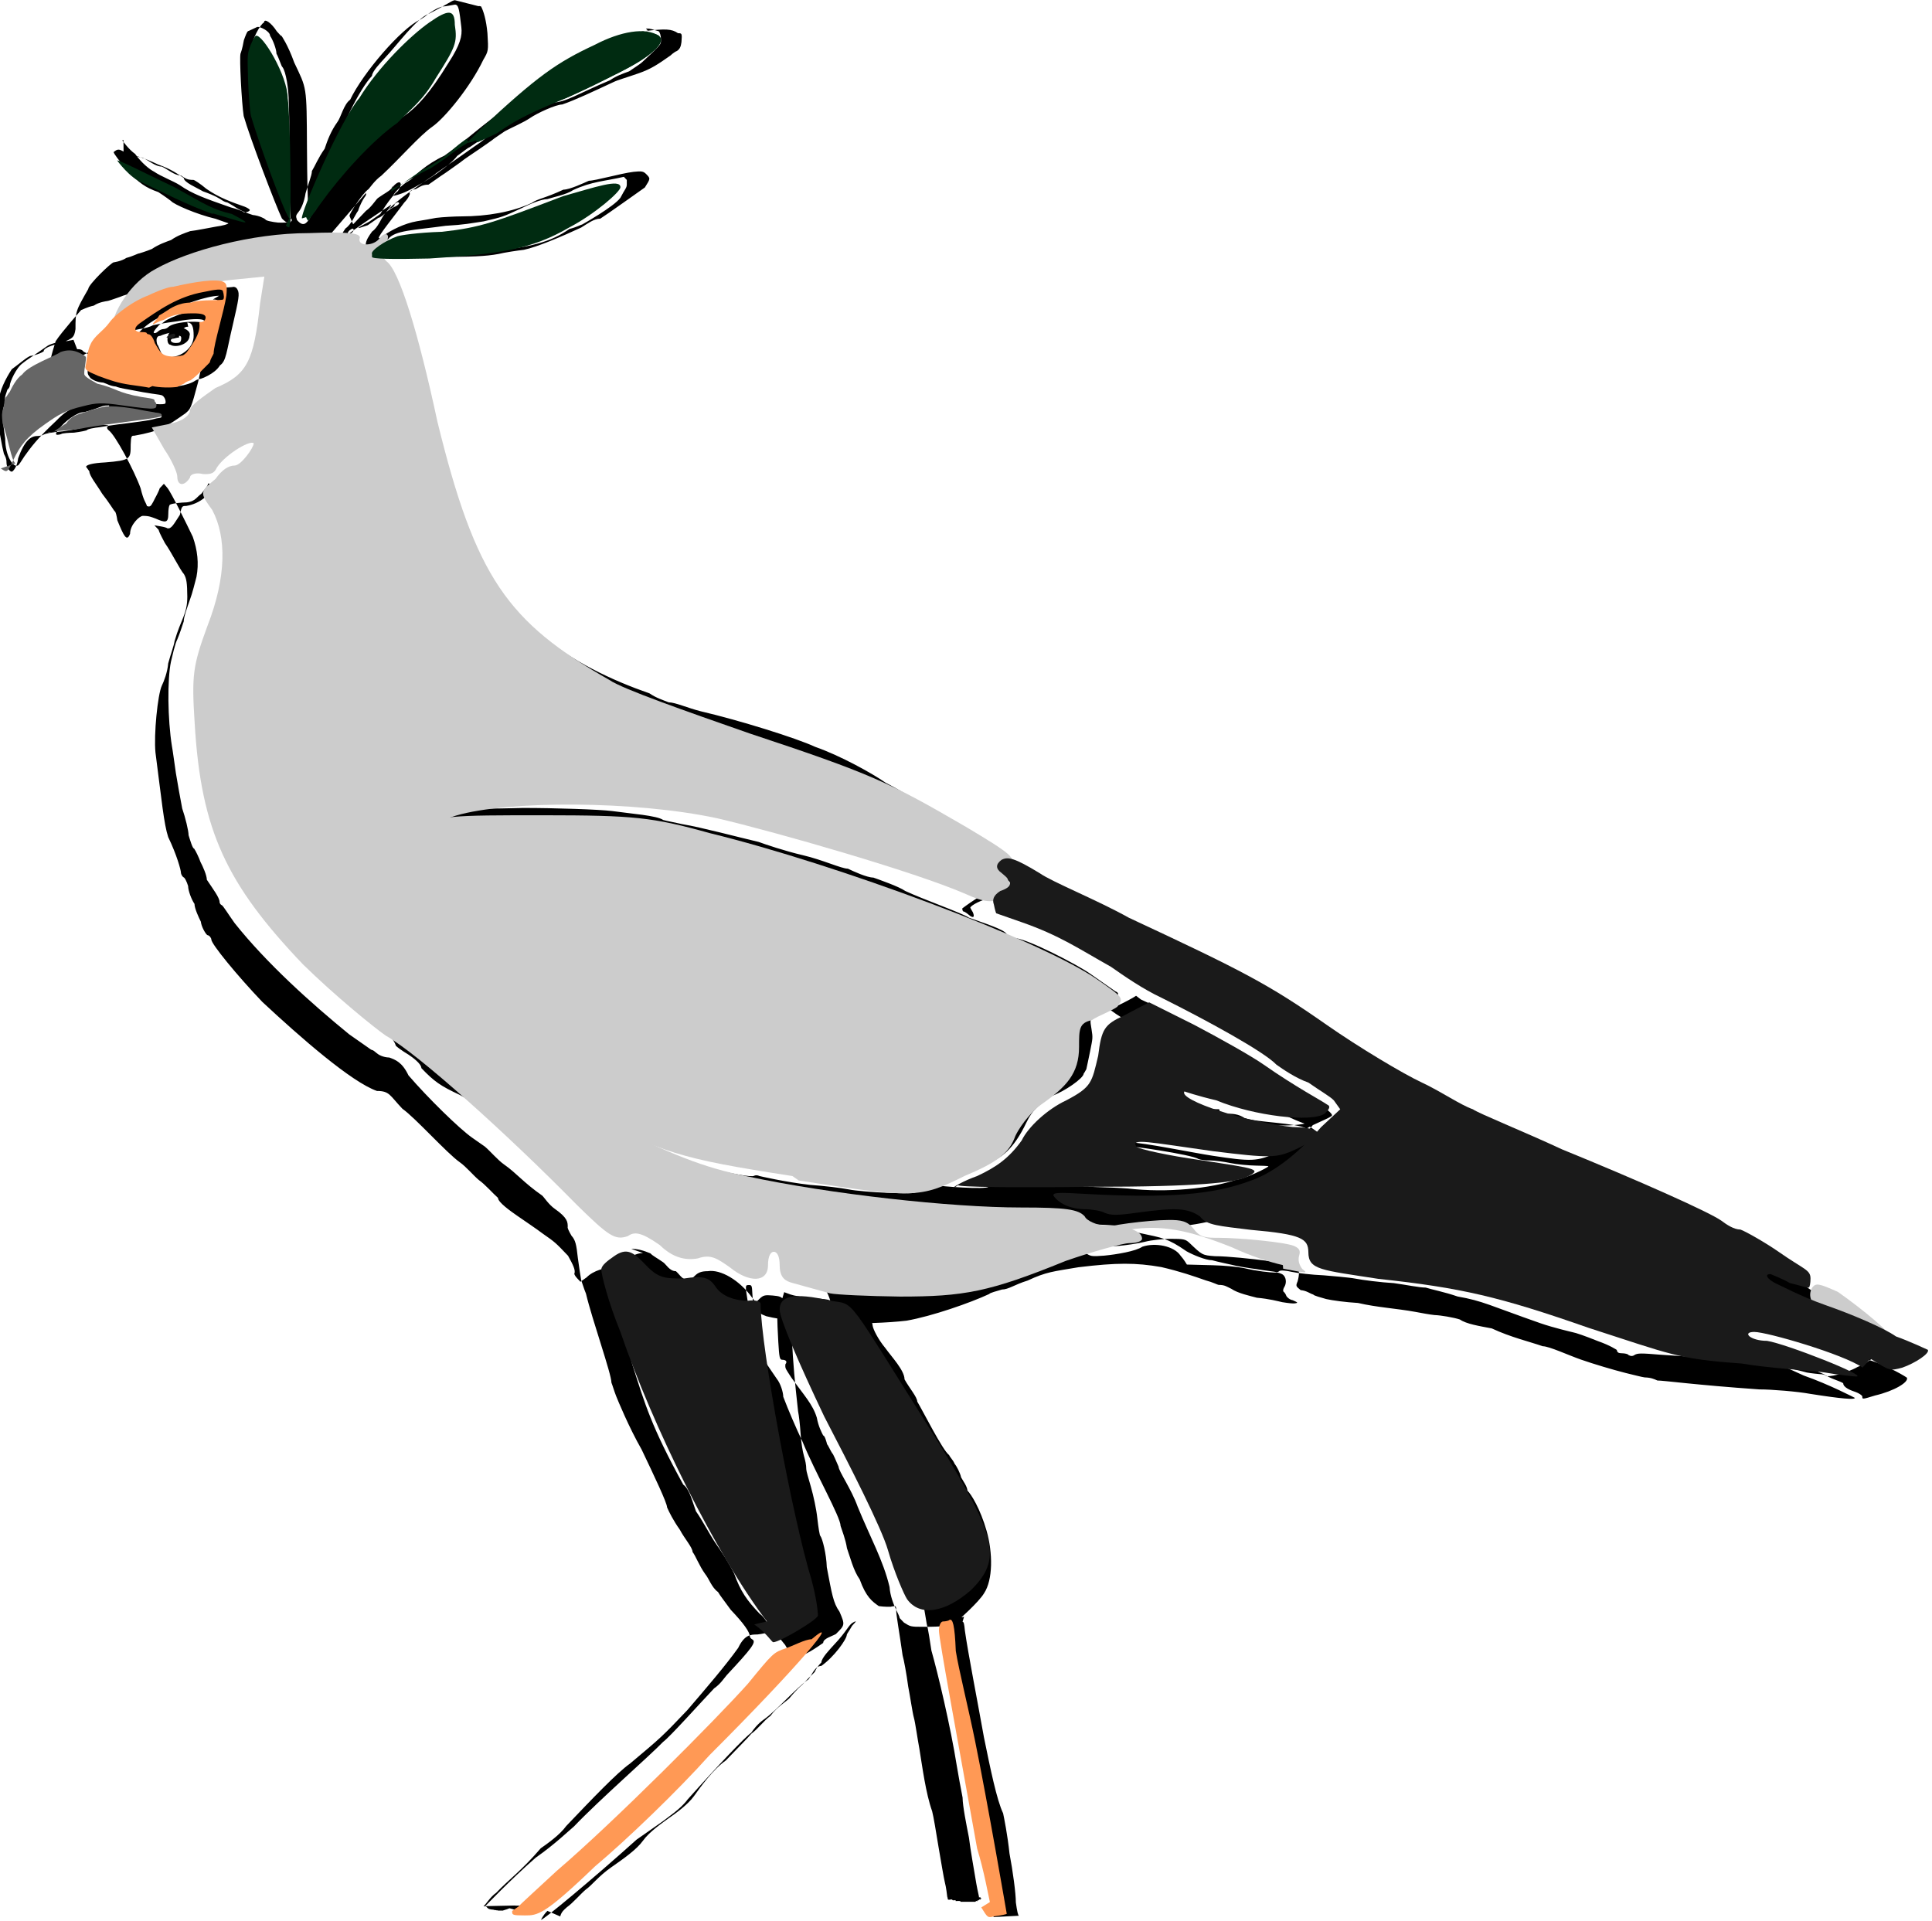 <?xml version="1.0" encoding="UTF-8" standalone="no"?>
<!-- Created with Inkscape (http://www.inkscape.org/) -->

<svg
   xmlns:dc="http://purl.org/dc/elements/1.1/"
   xmlns:cc="http://creativecommons.org/ns#"
   xmlns:rdf="http://www.w3.org/1999/02/22-rdf-syntax-ns#"
   xmlns:svg="http://www.w3.org/2000/svg"
   xmlns="http://www.w3.org/2000/svg"
   xmlns:sodipodi="http://sodipodi.sourceforge.net/DTD/sodipodi-0.dtd"
   xmlns:inkscape="http://www.inkscape.org/namespaces/inkscape"
   id="svg2"
   version="1.1"
   inkscape:version="0.48.4 r9939"
   width="312.28"
   height="310.489"
   xml:space="preserve"
   sodipodi:docname="secretary_bird.svg"><defs
     id="defs6" /><sodipodi:namedview
     pagecolor="#ffffff"
     bordercolor="#666666"
     borderopacity="1"
     objecttolerance="10"
     gridtolerance="10"
     guidetolerance="10"
     inkscape:pageopacity="0"
     inkscape:pageshadow="2"
     inkscape:window-width="1366"
     inkscape:window-height="721"
     id="namedview4"
     showgrid="false"
     fit-margin-top="0"
     fit-margin-left="0"
     fit-margin-right="0"
     fit-margin-bottom="0"
     inkscape:zoom="0.45843047"
     inkscape:cx="903.45272"
     inkscape:cy="-130.2436"
     inkscape:window-x="-2"
     inkscape:window-y="-3"
     inkscape:window-maximized="1"
     inkscape:current-layer="g12" /><g
     id="g10"
     inkscape:groupmode="layer"
     inkscape:label="original"
     transform="matrix(1.25,0,0,-1.25,-158.816,839.549)"><g
       id="g12"
       transform="matrix(0,-576,823.68,0,-123.84,699.84)"><path
         style="fill:#000000"
         d="m 0.049,0.376 c 1.0702e-4,-5.339e-4 8.1924e-4,-0.001 0.003,-0.004 0.001,-0.002 0.007,-0.005 0.01,-0.007 0.001,-6.2272e-4 0.003,-0.002 0.004,-0.002 0.003,-0.002 0.012,-0.005 0.017,-0.006 0.001,-2.625e-4 0.002,-7.5417e-4 0.003,-0.001 0.001,-5.7386e-4 0.003,-0.001 0.007,-0.002 0.002,-4.29e-4 0.002,-7.8557e-4 0.002,-0.001 -1.2977e-4,-9.075e-5 -0.006,-1.8393e-4 -0.013,-2.1002e-4 -0.014,-5.188e-5 -0.013,-1.923e-5 -0.019,-0.002 -0.004,-0.001 -0.006,-0.002 -0.006,-0.002 1.6881e-4,0 -3.4342e-4,-3.2901e-4 -0.001,-7.3504e-4 -0.002,-8.8912e-4 -0.003,-0.002 -0.002,-0.002 3.0719e-4,-5.5959e-4 0.004,-0.002 0.006,-0.002 0.005,-5.4359e-4 0.016,4.1953e-4 0.022,0.002 0.002,5.4404e-4 0.005,0.001 0.007,0.002 0.001,3.4942e-4 0.004,9.0146e-4 0.005,0.001 9.9104e-4,3.1914e-4 0.002,6.5569e-4 0.003,7.6129e-4 4.9549e-4,1.0577e-4 0.001,3.1201e-4 0.001,4.5938e-4 8.2821e-4,4.6403e-4 0.001,-3.2558e-4 9.3848e-4,-0.002 -1.2493e-4,-9.008e-4 -4.4913e-4,-0.002 -7.1324e-4,-0.002 -2.6411e-4,-2.0758e-4 -8.4674e-4,-0.001 -0.001,-0.002 -4.4836e-4,-9.7042e-4 -0.001,-0.002 -0.002,-0.003 -4.5813e-4,-5.1721e-4 -8.2587e-4,-0.001 -8.2587e-4,-0.001 0,-1.7989e-4 -2.2094e-4,-5.535e-4 -4.8801e-4,-8.2691e-4 -2.6704e-4,-2.7331e-4 -0.001,-0.001 -0.002,-0.003 -8.5453e-4,-0.001 -0.002,-0.003 -0.003,-0.003 -7.7525e-4,-8.0393e-4 -0.002,-0.002 -0.003,-0.004 -6.5872e-4,-0.001 -0.002,-0.003 -0.002,-0.004 -0.001,-0.002 -0.002,-0.002 -8.2587e-4,-0.003 2.7258e-4,-7.309e-5 0.002,9.1603e-4 0.004,0.002 0.003,0.002 0.004,0.003 0.005,0.005 9.103e-4,0.001 0.002,0.002 0.002,0.002 7.358e-4,3.9885e-4 0.003,0.004 0.004,0.007 5.1956e-4,0.001 0.001,0.002 0.001,0.002 1.9071e-4,0 5.3188e-4,-8.0153e-4 7.6955e-4,-0.002 2.3785e-4,-9.7042e-4 8.4398e-4,-0.003 0.001,-0.004 4.8867e-4,-9.7041e-4 0.001,-0.002 0.002,-0.003 3.4769e-4,-6.9323e-4 0.001,-0.002 0.002,-0.003 5.6738e-4,-9.5312e-4 0.001,-0.002 0.001,-0.002 8.5e-7,-2.2444e-4 6.5388e-4,-0.001 0.001,-0.002 7.9182e-4,-8.316e-4 0.001,-0.002 0.001,-0.002 -1.45e-6,-3.4769e-4 0.005,-0.004 0.006,-0.004 0.005,-0.002 0.005,-0.002 0.009,-0.002 0.002,-2.1406e-4 0.002,-4.7151e-4 0.003,-0.002 4.1428e-4,-0.001 0.001,-0.003 0.002,-0.003 7.6934e-4,-8.5192e-4 0.001,-0.002 0.001,-0.002 1.989e-5,-4.4888e-4 0.002,-0.002 0.003,-0.003 0.002,-9.2717e-4 0.005,-0.002 0.007,-0.002 8.9214e-4,-1.1931e-4 0.002,-2.2291e-4 0.003,-2.3627e-4 0.002,-3.028e-5 0.008,7.9205e-4 0.009,0.001 6.2834e-4,2.192e-4 0.001,4.069e-4 0.002,4.069e-4 9.4188e-4,0 0.002,4.5454e-4 0.002,8.2691e-4 -3.6e-6,1.6822e-4 -0.001,8.4289e-4 -0.003,0.001 -0.004,0.001 -0.005,0.002 -0.005,0.003 0,3.4337e-4 -1.4105e-4,8.1661e-4 -3.1909e-4,0.001 -1.7816e-4,2.3352e-4 -5.1165e-4,0.001 -7.3201e-4,0.003 -2.2054e-4,0.001 -6.3307e-4,0.003 -9.1971e-4,0.003 -6.4545e-4,0.001 -7.638e-4,0.005 -1.5015e-4,0.004 2.2832e-4,-9.863e-5 6.1062e-4,-8.5e-7 8.4463e-4,2.2313e-4 0.001,0.001 0.009,0.004 0.013,0.005 0.003,5.1679e-4 0.003,7.7869e-4 0.004,0.001 2.4909e-4,4.705e-4 7.024e-5,6.0231e-4 -0.001,0.001 -8.3377e-4,2.6812e-4 -0.002,7.8335e-4 -0.003,0.001 l -0.001,6.5628e-4 9.0094e-4,5.3816e-4 c 9.6896e-4,5.7429e-4 0.008,0.003 0.011,0.004 0.003,7.382e-4 0.006,9.804e-4 0.009,5.7751e-4 0.001,-1.7729e-4 0.004,-7.1224e-4 0.005,-0.001 0.002,-4.8262e-4 0.004,-0.001 0.005,-0.001 9.9117e-4,-2.1276e-4 0.003,-7.0254e-4 0.004,-0.001 0.001,-3.7364e-4 0.004,-8.2863e-4 0.005,-0.001 0.004,-5.959e-4 0.013,-5.2636e-4 0.019,1.4438e-4 0.001,1.3578e-4 0.004,4.1063e-4 0.006,6.169e-4 0.002,2.279e-4 0.006,7.2253e-4 0.008,0.001 0.002,4.8693e-4 0.005,0.001 0.006,0.001 0.001,2.2013e-4 0.003,6.1597e-4 0.003,8.6629e-4 5.0813e-4,2.5039e-4 0.002,7.5835e-4 0.003,0.001 0.001,3.7019e-4 0.003,9.9685e-4 0.004,0.001 0.002,9.233e-4 0.004,0.002 0.005,0.002 2.7937e-4,0 6.0681e-4,1.6042e-4 7.1325e-4,3.544e-4 1.0638e-4,1.9373e-4 0.002,0.001 0.004,0.002 0.009,0.005 0.018,0.012 0.025,0.018 0.002,0.002 0.003,0.003 0.003,0.003 2.88e-4,2.4399e-4 5.2555e-4,5.2345e-4 5.2555e-4,6.169e-4 0,9.341e-5 3.058e-4,3.964e-4 6.7572e-4,6.8253e-4 3.6974e-4,2.8585e-4 9.5974e-4,0.001 0.001,0.002 4.9343e-4,9.2545e-4 0.001,0.002 0.004,0.003 0.005,0.003 0.012,0.008 0.014,0.01 2.2401e-4,2.0801e-4 0.001,0.001 0.002,0.002 0.001,8.316e-4 0.003,0.002 0.004,0.003 0.002,0.002 0.004,0.003 0.007,0.006 4.6402e-4,3.4768e-4 0.002,0.001 0.003,0.002 0.002,0.002 0.003,0.002 0.004,0.002 2.6336e-4,-7.049e-5 0.001,1.9081e-4 0.002,5.9065e-4 0.001,6.2925e-4 0.002,7.7132e-4 0.005,0.001 0.002,1.7737e-4 0.004,4.1164e-4 0.005,5.2504e-4 4.0045e-4,1.133e-4 0.002,4.5053e-4 0.003,7.4815e-4 0.006,0.001 0.018,0.004 0.02,0.004 3.9656e-4,1.2541e-4 0.002,4.5545e-4 0.003,7.3503e-4 0.001,2.7936e-4 0.007,0.002 0.012,0.004 0.006,0.002 0.012,0.004 0.013,0.004 0.001,3.0184e-4 0.003,0.001 0.005,0.002 0.002,7.3127e-4 0.004,0.002 0.005,0.002 0.001,5.3148e-4 0.003,0.001 0.005,0.002 0.001,5.8554e-4 0.003,0.001 0.004,0.002 7.7929e-4,2.9796e-4 0.002,0.001 0.004,0.002 0.003,0.002 0.005,0.003 0.006,0.003 1.786e-4,0 4.6673e-4,1.6644e-4 6.3816e-4,3.8066e-4 5.551e-4,6.9352e-4 0.002,-8.395e-5 0.008,-0.004 8.9214e-4,-5.2933e-4 0.002,-0.001 0.003,-0.002 0.003,-0.002 0.011,-0.007 0.012,-0.008 0.003,-0.002 0.013,-0.01 0.019,-0.014 0.001,-8.4605e-4 0.004,-0.003 0.007,-0.006 0.005,-0.004 0.011,-0.008 0.011,-0.008 0,3.103e-5 -2.93e-5,9.74e-5 -9.384e-5,1.7063e-4 l 3.9416e-4,2.6251e-4 c 1.927e-5,1.349e-5 4.114e-5,2.349e-5 5.627e-5,3.936e-5 2.397e-5,2.511e-5 3.238e-5,6.677e-5 5.629e-5,9.188e-5 8.833e-5,9.265e-5 4.264e-5,-2.869e-5 1.1261e-4,1.1813e-4 6.13e-6,1.281e-5 -6.12e-6,2.655e-5 0,3.936e-5 1.363e-5,2.865e-5 4.589e-5,4.947e-5 5.629e-5,7.875e-5 9.37e-6,2.62e-5 -9.38e-6,5.256e-5 0,7.876e-5 1.045e-5,2.927e-5 4.589e-5,4.947e-5 5.627e-5,7.875e-5 2.342e-5,6.547e-5 -1.585e-5,1.4344e-4 0,2.1001e-4 1.003e-5,4.21e-5 4.625e-5,7.603e-5 5.628e-5,1.1813e-4 9.55e-6,3.994e-5 -9.55e-6,7.819e-5 0,1.1813e-4 1.003e-5,4.21e-5 6.643e-5,8.9e-5 7.508e-5,1.3125e-4 1.093e-5,5.345e-5 -9.55e-6,1.0394e-4 0,1.5751e-4 9.85e-6,5.522e-5 4.51e-5,1.0241e-4 5.628e-5,1.5751e-4 8.17e-6,4.006e-5 -9.56e-6,9.131e-5 0,1.3126e-4 1.003e-5,4.209e-5 4.625e-5,7.602e-5 5.628e-5,1.1813e-4 9.54e-6,3.994e-5 0,7.763e-5 0,1.1812e-4 l 0,3.6752e-4 c 0,2.604e-5 9.79e-6,2.4824e-4 0,2.7563e-4 -2.097e-5,5.856e-5 -9.169e-5,1.1208e-4 -1.1262e-4,1.7064e-4 -9.37e-6,2.617e-5 0,5.177e-5 0,7.876e-5 0,1.348e-5 8.65e-6,2.73e-5 0,3.936e-5 -1.219e-5,1.704e-5 -5.58e-5,2.586e-5 -7.508e-5,3.935e-5 0,2.701e-5 1.219e-5,5.314e-5 0,7.875e-5 -8.65e-6,1.81e-5 -4.762e-5,2.129e-5 -5.628e-5,3.936e-5 -1.219e-5,2.562e-5 1.22e-5,6.627e-5 0,9.187e-5 -8.65e-6,1.81e-5 -4.763e-5,2.131e-5 -5.627e-5,3.936e-5 -1.22e-5,2.562e-5 1.219e-5,5.315e-5 0,7.876e-5 -8.66e-6,1.81e-5 -4.41e-5,2.225e-5 -5.629e-5,3.936e-5 -8.64e-6,1.204e-5 8.65e-6,2.729e-5 0,3.935e-5 -1.218e-5,1.705e-5 -4.408e-5,2.226e-5 -5.627e-5,3.935e-5 -1.724e-5,2.415e-5 1.723e-5,5.462e-5 0,7.876e-5 -1.22e-5,1.709e-5 -4.409e-5,2.235e-5 -5.628e-5,3.936e-5 -1.724e-5,2.415e-5 1.723e-5,5.46e-5 0,7.874e-5 -1.219e-5,1.706e-5 -4.114e-5,3.663e-5 -5.629e-5,5.251e-5 -1.927e-5,2.7e-5 4.2362e-4,0.001 4.0434e-4,0.001 -1.4718e-4,3.2543e-4 -8.8012e-4,4.0713e-4 -0.001,7.315e-4 -1.147e-5,1.605e-5 3.232e-5,-8.3498e-4 2.048e-5,-8.2671e-4 -9.06e-6,6.35e-6 -2.342e-5,2.1e-6 -3.754e-5,0 l 1.5016e-4,-0.005 c -3.6559e-4,4.0518e-4 -0.002,0.001 -0.003,0.002 -0.003,0.002 -0.005,0.004 -0.01,0.007 -0.001,0.001 -0.003,0.003 -0.005,0.004 -0.006,0.004 -0.012,0.008 -0.014,0.01 -0.006,0.005 -0.006,0.005 -0.012,0.009 -0.005,0.003 -0.01,0.006 -0.014,0.008 -0.003,0.001 -0.003,0.002 -0.003,0.003 -9.731e-5,6.4047e-4 -4.4503e-4,0.002 -7.6955e-4,0.002 -3.2434e-4,4.5494e-4 -6.0063e-4,9.4114e-4 -6.0063e-4,0.001 0,1.3536e-4 -5.1936e-4,6.6987e-4 -0.001,0.001 -0.002,0.002 -0.003,0.003 -0.003,0.003 0,6.2502e-4 -0.001,0.001 -0.003,8.663e-4 -6.5213e-4,-8.952e-5 -0.002,-4.8563e-4 -0.003,-8.7942e-4 -0.001,-4.104e-4 -0.003,-8.8038e-4 -0.005,-0.001 -0.005,-5.8684e-4 -0.01,-0.001 -0.011,-0.002 -8.1301e-4,-2.5514e-4 -0.003,-5.8919e-4 -0.005,-7.4815e-4 -0.003,-2.4867e-4 -0.009,-0.001 -0.013,-0.002 -7.5881e-4,-1.4448e-4 -0.003,-3.737e-4 -0.005,-4.9876e-4 -0.002,-1.2498e-4 -0.006,-6.0796e-4 -0.009,-0.001 -0.003,-4.6842e-4 -0.006,-7.6908e-4 -0.006,-6.694e-4 0,3.2434e-4 0.006,0.003 0.008,0.004 0.001,5.6738e-4 0.003,0.001 0.004,0.001 0.003,7.9398e-4 0.007,0.002 0.01,0.003 0.007,0.002 0.017,0.006 0.019,0.006 9.9105e-4,2.1147e-4 0.003,7.926e-4 0.005,0.001 0.002,5.0682e-4 0.005,0.001 0.007,0.002 0.004,0.001 0.005,0.002 0.006,0.003 1.6307e-4,7.2132e-4 2.0887e-4,0.002 9.384e-5,0.002 -1.9632e-4,6.8582e-4 -1.3036e-4,7.3504e-4 9.5725e-4,7.3504e-4 0.001,0 0.005,5.0982e-4 0.01,0.001 0.001,2.0368e-4 0.004,5.9869e-4 0.007,8.7942e-4 0.002,2.8066e-4 0.006,6.8431e-4 0.007,8.9253e-4 0.001,2.0845e-4 0.005,5.9632e-4 0.007,8.663e-4 0.004,4.584e-4 0.01,0.001 0.014,0.002 0.001,1.985e-4 0.005,6.5966e-4 0.008,0.001 0.003,3.6413e-4 0.007,8.2422e-4 0.008,0.001 0.001,1.996e-4 0.003,3.544e-4 0.003,3.544e-4 2.0371e-4,0 3.7766e-4,4.125e-5 5.0678e-4,1.05e-4 l 0,-2.625e-5 c 6.5632e-4,-5.592e-5 2.0953e-4,5.2934e-4 3.1908e-4,6.8253e-4 3.454e-5,4.829e-5 1.344e-4,6.984e-5 1.6893e-4,1.1814e-4 4.445e-5,6.212e-5 -4.481e-5,4.2805e-4 0,4.5939e-4 3.862e-5,2.701e-5 1.3032e-4,-2.701e-5 1.6892e-4,0 3.862e-5,2.701e-5 0,7.995e-5 0,1.1814e-4 0,7.965e-5 -2.96e-5,5.2298e-4 0,5.644e-4 3.454e-5,4.828e-5 1.344e-4,6.983e-5 1.6894e-4,1.1813e-4 2.491e-5,3.485e-5 0,2.8968e-4 0,3.4126e-4 l 0,9.1879e-4 0,6.8253e-4 c 0,5.158e-5 2.491e-5,3.1954e-4 0,3.5439e-4 -3.455e-5,4.828e-5 -1.3441e-4,5.672e-5 -1.6894e-4,1.0501e-4 -4.882e-5,6.829e-5 7.722e-5,1.8228e-4 0,2.3626e-4 -3.861e-5,2.7e-5 -1.3031e-4,-2.7e-5 -1.6892e-4,0 -7.721e-5,5.398e-5 7.72e-5,1.6915e-4 0,2.2313e-4 -3.862e-5,2.702e-5 -1.3033e-4,-2.7e-5 -1.6893e-4,0 -7.72e-5,5.4e-5 7.721e-5,1.8228e-4 0,2.3627e-4 -3.862e-5,2.7e-5 -1.1155e-4,-2.702e-5 -1.5016e-4,0 -3.861e-5,2.7e-5 3.862e-5,7.801e-5 0,1.05e-4 -3.861e-5,2.701e-5 -1.3031e-4,2.701e-5 -1.6892e-4,0 -3.862e-5,-2.7e-5 3.862e-5,-7.801e-5 0,-1.05e-4 -3.862e-5,-2.702e-5 -1.3033e-4,2.7e-5 -1.6892e-4,0 -2.319e-5,-1.621e-5 -6.49e-6,-1.3862e-4 0,-2.3627e-4 -1.1441e-4,2.1e-6 -2.4406e-4,-1.058e-5 -4.1294e-4,-3.936e-5 -4.4629e-4,-7.611e-5 -0.002,-3.1497e-4 -0.004,-5.3814e-4 -0.002,-2.2315e-4 -0.006,-7.4378e-4 -0.009,-0.001 -0.003,-4.1126e-4 -0.007,-9.78e-4 -0.009,-0.001 -0.002,-2.6898e-4 -0.005,-6.6601e-4 -0.007,-8.9253e-4 -0.009,-0.001 -0.021,-0.003 -0.026,-0.004 -0.002,-2.0542e-4 -0.005,-5.372e-4 -0.006,-7.3504e-4 -0.005,-6.1075e-4 -0.006,-6.8396e-4 -0.006,-3.8064e-4 0,1.5352e-4 -0.001,0.001 -0.003,0.002 -0.002,0.002 -0.005,0.003 -0.007,0.003 -4.039e-4,5.433e-5 -0.001,1.9084e-4 -0.002,3.0188e-4 -5.7646e-4,1.1105e-4 -0.002,1.2237e-4 -0.003,2.625e-5 -0.001,-9.611e-5 -0.002,-1.1943e-4 -0.003,-5.249e-5 -3.6629e-4,6.693e-5 -7.6777e-4,-6.85e-6 -9.0094e-4,-1.5751e-4 -1.3276e-4,-1.5068e-4 -5.3407e-4,-2.7564e-4 -8.8218e-4,-2.7564e-4 -3.4768e-4,0 -0.002,-4.9452e-4 -0.004,-0.001 -0.002,-6.0803e-4 -0.004,-0.001 -0.004,-0.001 -6.3051e-4,-9.385e-5 -0.001,-3.3915e-4 -0.002,-5.3816e-4 -2.3611e-4,-1.99e-4 -6.1576e-4,-3.5439e-4 -8.4462e-4,-3.5439e-4 -2.2878e-4,0 -9.5903e-4,-3.4296e-4 -0.002,-7.6129e-4 -0.001,-8.7138e-4 -0.005,-0.003 -0.006,-0.003 -3.5115e-4,-9.211e-5 -0.001,-5.1966e-4 -0.002,-9.5817e-4 -9.9075e-4,-4.385e-4 -0.003,-0.001 -0.004,-0.002 -0.001,-4.7743e-4 -0.003,-0.001 -0.003,-0.001 -0.005,-0.002 -0.006,-0.003 -0.009,-0.004 -0.006,-0.003 -0.009,-0.004 -0.01,-0.005 -9.7561e-4,-2.2661e-4 -0.002,-5.1514e-4 -0.002,-6.4316e-4 -4.4413e-4,-5.0207e-4 -0.001,-1.8733e-4 -0.001,5.9066e-4 -1.185e-4,4.5061e-4 -3.8611e-4,0.002 -6.0064e-4,0.004 -4.9693e-4,0.004 -6.0252e-4,0.005 -9.0093e-4,0.006 -2.3483e-4,0.001 -0.002,0.006 -0.003,0.007 -1.6171e-4,2.1276e-4 -4.159e-4,7.796e-4 -5.631e-4,0.001 -1.4735e-4,4.8046e-4 -4.1043e-4,9.9239e-4 -5.8186e-4,0.001 -4.4282e-4,3.8657e-4 -0.002,0.004 -0.002,0.005 -1.5309e-4,4.8522e-4 -8.0332e-4,0.002 -0.001,0.003 -6.2316e-4,0.001 -0.001,0.003 -0.002,0.003 -0.001,0.002 -0.003,0.008 -0.002,0.009 1.035e-4,5.3927e-4 -5.892e-5,0.002 -3.5662e-4,0.002 -6.0716e-4,0.002 -4.226e-4,0.003 0.001,0.008 9.3106e-4,0.003 0.001,0.004 0.004,0.007 7.9744e-4,0.001 0.002,0.003 0.002,0.004 4.0391e-4,0.001 9.8924e-4,0.003 0.001,0.003 3.2477e-4,8.316e-4 8.2965e-4,0.003 0.001,0.004 2.7778e-4,0.001 5.7271e-4,0.003 6.5695e-4,0.003 8.423e-5,1.5631e-4 -1.269e-5,4.0265e-4 -2.0648e-4,5.3815e-4 -2.295e-4,1.6043e-4 -1.7581e-4,0.001 1.6893e-4,0.002 2.9105e-4,0.001 6.4507e-4,0.003 7.6956e-4,0.005 1.2411e-4,0.001 4.637e-4,0.004 7.5079e-4,0.005 2.8714e-4,0.001 8.4319e-4,0.004 0.001,0.006 3.9569e-4,0.002 0.001,0.004 0.001,0.005 3.8791e-4,8.0337e-4 0.001,0.003 0.002,0.005 0.001,0.004 0.002,0.005 0.006,0.013 0.001,0.002 0.002,0.005 0.002,0.005 1.3276e-4,5.5482e-4 8.4987e-4,0.002 0.002,0.004 0.001,0.002 0.002,0.003 0.002,0.003 5.6422e-4,6.054e-5 7.5079e-4,2.5695e-4 7.5079e-4,8.2691e-4 0,4.1517e-4 1.7573e-4,9.8777e-4 3.9416e-4,0.001 2.9704e-4,3.8791e-4 2.8847e-4,6.7819e-4 -5.628e-5,0.001 -3.7218e-4,4.8651e-4 -3.7396e-4,0.001 -1.874e-5,0.004 0.001,0.011 0.002,0.018 0.004,0.023 1.8969e-4,6.6901e-4 3.5661e-4,0.002 3.5661e-4,0.002 0,4.4672e-4 1.6442e-4,9.2875e-4 3.754e-4,0.001 3.7796e-4,2.6419e-4 -3.9451e-4,0.003 -0.002,0.005 -0.001,0.002 -0.004,0.004 -0.005,0.004 -4.6791e-4,-1.2541e-4 -0.002,-0.002 -0.003,-0.004 -1.9236e-4,-3.8135e-4 -4.6007e-4,-6.9566e-4 -6.0063e-4,-6.9566e-4 -2.8152e-4,0 -0.006,-0.005 -0.008,-0.006 -0.003,-0.003 -0.005,-0.005 -0.006,-0.007 -3.4122e-4,-7.8144e-4 -0.001,-0.002 -0.002,-0.003 -5.9246e-4,-6.0457e-4 -0.001,-0.002 -0.002,-0.002 -5.1765e-4,-7.6846e-4 -0.002,-0.002 -0.003,-0.003 -8.9258e-4,-8.035e-4 -0.002,-0.002 -0.003,-0.004 -8.2123e-4,-0.001 -0.002,-0.002 -0.002,-0.002 -1.8249e-4,-8.13e-5 -8.0427e-4,-9.6382e-4 -0.001,-0.002 -5.851e-4,-0.001 -0.001,-0.002 -0.002,-0.003 -3.9793e-4,-3.9093e-4 -7.3202e-4,-7.649e-4 -7.3202e-4,-8.4003e-4 0,-7.481e-5 -6.0846e-4,-8.4591e-4 -0.001,-0.002 -7.4296e-4,-8.7398e-4 -0.002,-0.002 -0.002,-0.003 -0.001,-0.002 -0.004,-0.007 -0.005,-0.009 -6.8629e-4,-0.001 -0.001,-0.002 -0.001,-0.002 0,-1.6173e-4 -2.9934e-4,-7.4908e-4 -6.7571e-4,-0.001 -3.7667e-4,-5.6349e-4 -9.6896e-4,-0.002 -0.001,-0.002 -3.4466e-4,-7.6241e-4 -9.1317e-4,-0.002 -0.001,-0.002 -3.4466e-4,-5.5445e-4 -0.001,-0.003 -0.002,-0.004 -0.001,-0.002 -0.002,-0.004 -0.003,-0.004 -3.8704e-4,-5.544e-4 -9.6727e-4,-0.002 -0.001,-0.002 -3.0878e-4,-6.236e-4 -9.5747e-4,-0.002 -0.001,-0.002 -4.8785e-4,-5.1678e-4 -8.8217e-4,-0.001 -8.8217e-4,-0.001 0,-9.729e-5 -8.6901e-4,-9.889e-4 -0.002,-0.002 -0.002,-0.002 -0.004,-0.004 -0.004,-0.005 -1.4357e-4,-4.1472e-4 -8.2348e-4,-0.001 -0.002,-0.002 -6.7765e-4,-6.5993e-4 -0.001,-0.001 -0.001,-0.001 0,-7.092e-5 -7.1132e-4,-8.9036e-4 -0.002,-0.002 -8.6534e-4,-9.341e-4 -0.002,-0.002 -0.003,-0.003 -0.002,-0.002 -0.006,-0.007 -0.007,-0.007 -4.8738e-4,-4.1559e-4 -0.002,-0.002 -0.002,-0.003 -8.5668e-4,-0.001 -0.002,-0.002 -0.003,-0.003 -5.4228e-4,-4.8997e-4 -0.001,-0.001 -0.002,-0.002 -4.8391e-4,-6.1883e-4 -0.002,-0.002 -0.003,-0.004 -0.001,-0.001 -0.002,-0.003 -0.003,-0.004 -3.4423e-4,-6.9751e-4 -0.002,-0.003 -0.003,-0.005 -0.001,-0.002 -0.003,-0.004 -0.003,-0.005 -4.2726e-4,-6.9305e-4 -0.002,-0.003 -0.003,-0.005 -0.001,-0.002 -0.003,-0.005 -0.005,-0.007 -0.003,-0.005 -0.008,-0.012 -0.011,-0.013 C 0.241,0.463 0.241,0.462 0.241,0.462 c 0,-2.3363e-4 -1.6562e-4,-4.2002e-4 -3.5663e-4,-4.2002e-4 -6.2216e-4,0 -0.007,-0.007 -0.01,-0.011 -6.3208e-4,-9.085e-4 -0.003,-0.003 -0.006,-0.007 -0.002,-0.002 -0.006,-0.007 -0.008,-0.011 -0.002,-0.003 -0.006,-0.012 -0.008,-0.018 -7.2176e-4,-0.002 -0.002,-0.004 -0.002,-0.005 -4.917e-4,-8.6535e-4 -0.001,-0.002 -0.002,-0.003 -0.003,-0.006 -0.007,-0.012 -0.014,-0.018 -0.003,-0.003 -0.007,-0.005 -0.01,-0.007 -5.8771e-4,-2.5991e-4 -0.001,-7.442e-4 -0.002,-0.001 -4.9386e-4,-3.3212e-4 -0.002,-8.8669e-4 -0.003,-0.001 -9.7951e-4,-3.4727e-4 -0.003,-9.8657e-4 -0.003,-0.001 -9.2337e-4,-4.4413e-4 -0.003,-0.001 -0.005,-0.002 -0.002,-3.8662e-4 -0.004,-9.9158e-4 -0.005,-0.001 -0.004,-0.001 -0.008,-0.002 -0.012,-0.003 -0.002,-3.2e-4 -0.005,-8.1462e-4 -0.007,-0.001 -0.002,-2.8801e-4 -0.004,-7.3746e-4 -0.006,-9.9754e-4 -0.007,-0.001 -0.011,-0.002 -0.012,-0.002 -5.9462e-4,-1.7181e-4 -0.001,-3.9656e-4 -0.002,-4.9878e-4 -4.9559e-4,-1.0249e-4 -0.002,-5.6943e-4 -0.003,-0.001 -0.001,-4.676e-4 -0.003,-8.5317e-4 -0.003,-8.5317e-4 -2.3785e-4,0 -7.2569e-4,-1.1471e-4 -0.001,-2.4938e-4 -0.001,-4.8695e-4 -0.006,-0.001 -0.008,-0.001 l -0.002,-1.4439e-4 0,0.008 c -6.05e-6,0.006 -1.3583e-4,0.008 -6.5693e-4,0.01 -3.5202e-4,0.001 -7.7444e-4,0.003 -9.3849e-4,0.004 -5.813e-4,0.002 -0.003,0.006 -0.005,0.009 -8.3378e-4,9.5961e-4 -0.002,0.002 -0.002,0.003 -8.7985e-4,0.001 -0.006,0.006 -0.007,0.007 -0.002,8.8023e-4 -0.002,9.0021e-4 -0.003,2.1002e-4 -6.4208e-4,-4.4889e-4 -7.0168e-4,-7.0578e-4 -5.0678e-4,-0.002 3.5111e-4,-0.002 0.002,-0.006 0.002,-0.007 4.6917e-4,-7.4459e-4 0.002,-0.003 0.002,-0.004 0.002,-0.003 0.002,-0.004 0.003,-0.005 0.002,-0.003 0.003,-0.007 0.003,-0.011 3.43e-6,-0.001 1.5119e-4,-0.003 3.3786e-4,-0.004 1.8681e-4,-5.9116e-4 5.2551e-4,-0.002 7.5078e-4,-0.003 4.9515e-4,-0.002 0.002,-0.004 0.003,-0.005 5.0654e-4,-3.7018e-4 8.6587e-4,-8.0863e-4 7.8832e-4,-9.713e-4 -1.5443e-4,-3.2394e-4 -0.006,0.003 -0.008,0.004 -9.3894e-4,6.5677e-4 -0.002,9.4626e-4 -0.002,8.5317e-4 -4.6848e-4,-1.0422e-4 -8.3309e-4,1.3448e-4 -0.001,9.3191e-4 -4.3881e-4,5.8944e-4 -0.001,0.001 -0.001,0.002 -3.4432e-4,3.5461e-4 -0.001,0.001 -0.002,0.002 -5.9462e-4,6.7376e-4 -0.002,0.002 -0.003,0.003 -8.4147e-4,7.049e-4 -0.002,0.002 -0.003,0.003 -7.3439e-4,7.6242e-4 -0.002,0.002 -0.002,0.002 -4.0361e-4,3.2131e-4 -0.001,0.001 -0.002,0.002 -6.9634e-4,8.8653e-4 -0.002,0.003 -0.003,0.004 -0.001,0.001 -0.003,0.004 -0.003,0.005 -9.6782e-4,0.002 -0.003,0.005 -0.005,0.008 -5.131e-4,7.2912e-4 -0.001,0.002 -0.002,0.004 -0.001,0.002 -0.002,0.003 -0.004,0.005 -4.9127e-4,3.4639e-4 -0.001,9.0439e-4 -0.001,0.001 -4.3078e-4,4.6483e-4 -9.7323e-4,6.2587e-4 -0.002,7.2191e-4 -0.002,1.1287e-4 -0.002,5.821e-5 -0.002,-5.3815e-4 -0.001,-0.001 -0.001,-0.002 -5.2555e-4,-0.005 9.3088e-4,-0.003 0.002,-0.004 0.002,-0.005 0.001,-0.002 0.003,-0.003 0.004,-0.005 0.002,-0.003 0.007,-0.007 0.011,-0.01 0.003,-0.002 0.007,-0.005 0.008,-0.006 5.224e-4,-5.5439e-4 0.001,-0.001 0.002,-0.002 5.7767e-4,-5.5441e-4 0.002,-0.002 0.003,-0.003 0.001,-0.001 0.002,-0.002 0.002,-0.002 1.4362e-4,-6.963e-5 0.001,-9.1967e-4 0.002,-0.002 0.002,-0.002 0.005,-0.005 0.007,-0.006 7.4647e-4,-5.916e-4 0.001,-0.001 0.001,-0.001 -2.1954e-4,-1.5352e-4 -0.005,0.002 -0.006,0.003 -0.002,0.001 -0.003,2.6401e-4 -5.8186e-4,-0.001 6.7985e-4,-4.6142e-4 0.001,-0.001 0.002,-0.002 3.0254e-4,-4.091e-4 0.002,-0.001 0.003,-0.002 l 0.003,-0.002 -9.0095e-4,-2.8877e-4 c -4.98e-4,-1.5867e-4 -0.001,-2.8876e-4 -0.001,-2.8876e-4 -4.96e-4,0 -0.005,0.002 -0.006,0.003 -2.9732e-4,1.998e-4 -0.002,0.001 -0.003,0.002 -0.004,0.003 -0.009,0.006 -0.011,0.008 -0.002,0.002 -0.009,0.006 -0.015,0.008 -0.002,8.1104e-4 -0.002,8.2983e-4 -0.006,6.5628e-4 -0.003,-1.9071e-4 -0.005,-6.2451e-4 -0.006,-0.001 -7.441e-5,-1.3557e-4 -1.1075e-4,-2.683e-4 -7.508e-5,-4.4627e-4 z m 0.429,0.014 -1.874e-5,5.3815e-4 0,-4.2002e-4 c 0,-9.82e-6 -1.8e-6,-1.1686e-4 0,-1.1813e-4 4.81e-6,-3.35e-6 1.172e-5,-1.25e-6 1.874e-5,0 z m -1.874e-5,5.3815e-4 c 9.8322e-4,-6.9564e-4 0.002,-0.001 0.002,-0.001 1.5816e-4,2.8119e-4 -0.009,0.008 -0.018,0.015 -0.001,0.001 -0.003,0.003 -0.004,0.004 -0.001,9.008e-4 -0.003,0.003 -0.005,0.004 -0.008,0.005 -0.014,0.009 -0.015,0.01 -6.0457e-4,2.6769e-4 -0.002,0.001 -0.003,0.002 -0.002,0.002 -0.007,0.005 -0.009,0.007 -9.7777e-4,5.1505e-4 -0.003,0.001 -0.003,0.002 -0.002,0.002 -0.006,0.004 -0.007,0.004 -1.6693e-4,0 -8.4182e-4,3.763e-4 -0.002,8.2691e-4 -6.9088e-4,4.5868e-4 -9.9315e-4,6.3198e-4 -0.001,5.644e-4 -1.226e-5,-4.053e-5 7.108e-5,-1.6902e-4 2.2523e-4,-3.8064e-4 5.3197e-4,-7.3085e-4 0.002,-0.001 0.005,-0.003 0.001,-6.2359e-4 0.003,-0.002 0.004,-0.002 0.001,-7.2739e-4 0.002,-0.001 0.002,-0.001 2.0152e-4,0 0.001,-7.1896e-4 0.003,-0.002 0.001,-8.6922e-4 0.003,-0.002 0.003,-0.002 5.9462e-4,-3.4466e-4 0.002,-0.002 0.004,-0.003 0.001,-0.001 0.003,-0.002 0.004,-0.003 8.3294e-4,-4.5322e-4 0.003,-0.002 0.006,-0.004 0.002,-0.002 0.006,-0.004 0.008,-0.005 0.002,-0.001 0.004,-0.003 0.005,-0.004 0.001,-9.5226e-4 0.003,-0.003 0.005,-0.004 0.002,-0.001 0.004,-0.003 0.006,-0.005 0.002,-0.002 0.004,-0.003 0.005,-0.004 0.001,-8.3161e-4 0.003,-0.002 0.004,-0.003 l 1.874e-5,0 c 4.1763e-4,-3.4071e-4 0.001,-8.4036e-4 0.002,-0.001 3e-6,-2.1e-6 -3e-6,-1.088e-5 0,-1.311e-5 z M 0.05,0.376 c -1.013e-5,8.27e-5 1.101e-5,1.4852e-4 3.754e-5,1.9688e-4 1.9898e-4,3.6283e-4 0.001,5.1344e-4 0.005,8.2691e-4 0.002,1.7774e-4 0.004,-1.8857e-4 0.008,-0.002 0.007,-0.003 0.01,-0.005 0.012,-0.007 4.4789e-4,-5.4705e-4 0.001,-0.001 0.002,-0.002 3.8194e-4,-2.9536e-4 0.002,-0.001 0.003,-0.003 0.001,-0.001 0.003,-0.002 0.003,-0.002 1.2108e-4,-8.3e-7 7.8905e-4,-3.7587e-4 0.001,-8.2691e-4 0.003,-0.002 0.007,-0.004 0.009,-0.005 8.9198e-4,-3.1527e-4 0.002,-8.0962e-4 0.003,-0.001 5.201e-4,-2.9277e-4 0.001,-7.3519e-4 0.002,-9.713e-4 0.001,-5.0985e-4 0.002,-0.001 3.1907e-4,-0.002 -0.001,-2.2518e-4 -0.001,-1.9022e-4 -0.002,3.4127e-4 -4.5733e-4,2.6639e-4 -0.002,7.9685e-4 -0.004,0.001 -0.002,3.8444e-4 -0.004,0.001 -0.005,0.001 -9.9106e-4,4.3895e-4 -0.003,0.001 -0.005,0.002 -0.002,4.6056e-4 -0.004,0.001 -0.006,0.002 -0.001,5.4013e-4 -0.004,0.001 -0.005,0.002 -0.006,0.002 -0.016,0.008 -0.018,0.011 -2.9731e-4,3.7062e-4 -8.9379e-4,0.001 -0.001,0.001 -0.001,0.001 -0.002,0.002 -0.002,0.003 z m 0.005,-0.031 c -9.348e-5,4.7326e-4 0.001,0.002 0.002,0.002 8.6191e-4,4.2251e-4 0.003,0.001 0.004,0.001 0.001,3.9137e-4 0.003,8.111e-4 0.003,9.3191e-4 0.001,5.6003e-4 0.005,0.001 0.008,0.001 0.002,6.974e-5 0.006,1.0951e-4 0.01,7.876e-5 0.009,-7.615e-5 0.009,-7.693e-5 0.013,1.1813e-4 0.004,1.5902e-4 0.004,1.3159e-4 0.004,-2.7564e-4 -1.32e-6,-2.4434e-4 -5.2092e-4,-6.9258e-4 -0.001,-9.9754e-4 -0.003,-0.001 -0.018,-0.005 -0.023,-0.006 -0.003,-3.2109e-4 -0.013,-6.8788e-4 -0.014,-4.9877e-4 -1.9821e-4,5.232e-5 -0.001,2.8341e-4 -0.003,5.2502e-4 -0.001,2.4151e-4 -0.002,5.2909e-4 -0.002,6.3002e-4 -6.624e-5,4.037e-5 -9.927e-5,8.991e-5 -1.1262e-4,1.5751e-4 z m 3.5662e-4,0.061 c 1.385e-5,8.1748e-4 2.0821e-4,0.001 6.194e-4,0.002 2.403e-4,2.0248e-4 9.9248e-4,3.6751e-4 0.002,3.6751e-4 0.001,0 0.001,1.378e-5 0.005,-0.003 4.353e-4,-3.3602e-4 0.001,-0.001 0.002,-0.002 5.2123e-4,-9.929e-4 0.001,-0.002 0.002,-0.003 0.003,-0.005 0.005,-0.007 0.005,-0.009 3.4477e-4,-0.001 0.004,-0.006 0.005,-0.007 2.4338e-4,-2.0758e-4 9.0819e-4,-0.001 0.001,-0.002 5.7459e-4,-8.1128e-4 0.002,-0.002 0.002,-0.002 6.0669e-4,-5.0554e-4 0.001,-0.001 0.002,-0.002 2.4892e-4,-4.3246e-4 0.001,-0.001 0.002,-0.002 0.002,-0.001 0.006,-0.005 0.008,-0.008 6.1014e-4,-8.7831e-4 0.001,-0.002 9.3848e-4,-0.002 -2.3214e-4,-1.6218e-4 -0.002,0.001 -0.003,0.002 -3.1275e-4,4.3374e-4 -9.3712e-4,0.001 -0.001,0.001 -4.5182e-4,3.4635e-4 -0.003,0.002 -0.005,0.005 -0.004,0.004 -0.006,0.005 -0.012,0.011 -0.005,0.004 -0.009,0.008 -0.01,0.01 -3.1258e-4,5.2326e-4 -0.001,0.002 -0.002,0.002 -0.002,0.003 -0.004,0.007 -0.004,0.009 z m 0.028,-0.082 c 4.346e-5,3.4248e-4 5.3629e-4,0.001 0.001,0.003 5.9752e-4,9.0081e-4 0.002,0.002 0.002,0.003 6.4383e-4,9.6999e-4 0.002,0.002 0.002,0.003 7.1839e-4,7.5937e-4 0.001,0.001 0.001,0.002 0,8.735e-5 7.8675e-4,0.001 0.002,0.002 0.002,0.002 0.003,0.004 0.004,0.006 2.52e-4,4.505e-4 5.9974e-4,8.1379e-4 7.5079e-4,8.1379e-4 4.0552e-4,0 7.2408e-4,-0.001 4.1293e-4,-0.001 -1.4738e-4,-1.4573e-4 -6.4594e-4,-0.001 -0.001,-0.002 -0.002,-0.004 -0.003,-0.006 -0.005,-0.008 -9.0984e-4,-0.001 -0.002,-0.003 -0.003,-0.004 -5.4653e-4,-7.624e-4 -0.002,-0.002 -0.004,-0.003 -0.001,-0.001 -0.003,-0.002 -0.003,-0.002 -8.222e-5,0 -1.271e-4,5.648e-5 -1.1261e-4,1.7064e-4 z m 0.006,0.079 0.001,0 c 8.2681e-4,0 0.001,-2.8284e-4 0.003,-0.001 0.002,-0.001 0.006,-0.006 0.006,-0.006 0,-1.2109e-4 6.627e-4,-9.7458e-4 0.001,-0.002 0.003,-0.003 0.004,-0.006 0.005,-0.012 6.3981e-4,-0.002 7.6449e-4,-0.004 7.5078e-4,-0.009 -8.88e-6,-0.003 -1.3493e-4,-0.007 -2.6276e-4,-0.007 -1.4249e-4,-7.2435e-4 -8.016e-5,-0.001 1.5015e-4,-0.001 2.3418e-4,-1.012e-4 1.0282e-4,-3.4797e-4 -3.3785e-4,-6.5628e-4 -8.9172e-4,-6.2387e-4 -8.4659e-4,-6.2218e-4 -0.002,1.9688e-4 -3.5374e-4,3.7753e-4 -9.1795e-4,8.7486e-4 -0.001,0.001 -0.002,0.001 -0.002,0.004 -0.003,0.009 -2.4173e-4,0.003 -5.7653e-4,0.004 -0.001,0.006 -0.001,0.003 -0.001,0.003 -0.003,0.006 -7.2415e-4,0.001 -0.002,0.003 -0.002,0.004 -4.1239e-4,8.3161e-4 -0.001,0.003 -0.002,0.004 -0.002,0.003 -0.002,0.005 -0.003,0.008 z m 0.003,-0.041 c 4.14e-6,1.886e-5 2.097e-5,4.092e-5 3.753e-5,5.251e-5 1.2286e-4,8.596e-5 5.1532e-4,-1.529e-5 8.6341e-4,-2.2314e-4 3.4808e-4,-2.0758e-4 0.002,-8.1165e-4 0.003,-0.001 0.001,-5.2672e-4 0.003,-0.001 0.004,-0.002 9.4189e-4,-4.6537e-4 0.002,-8.4004e-4 0.002,-8.4004e-4 6.2681e-4,0 3.9402e-4,9.6338e-4 -3.1909e-4,0.001 -7.8496e-4,3.8446e-4 -0.007,0.007 -0.007,0.007 9.648e-5,6.747e-5 0.001,-3.7105e-4 0.002,-9.7129e-4 0.001,-6.0069e-4 0.003,-0.001 0.004,-0.002 9.4837e-4,-4.8478e-4 0.002,-0.001 0.003,-0.001 l 0.001,-5.7752e-4 0.002,0.001 c 0.001,9.514e-4 0.002,0.001 0.004,0.001 0.003,3.5635e-4 0.002,3.1442e-4 0.007,0.001 0.005,0.001 0.008,0.002 0.008,0.002 0,4.2596e-4 0.007,0.002 0.013,0.003 9.9074e-4,1.3578e-4 0.003,4.5888e-4 0.004,7.219e-4 0.001,2.6293e-4 0.003,6.1499e-4 0.005,7.7441e-4 0.001,1.5914e-4 0.003,4.4037e-4 0.003,6.1691e-4 4.9689e-4,1.7644e-4 0.002,5.0816e-4 0.004,7.4815e-4 0.002,2.4001e-4 0.004,7.7069e-4 0.005,0.001 0.001,3.9741e-4 0.002,7.2191e-4 0.003,7.2191e-4 2.1364e-4,0 0.001,2.8323e-4 0.002,6.4315e-4 0.001,3.5981e-4 0.004,0.001 0.005,0.002 0.002,5.3883e-4 0.004,0.001 0.004,0.001 4.1256e-4,2.6855e-4 0.002,9.5794e-4 0.004,0.002 0.002,5.7733e-4 0.003,0.001 0.003,0.001 0,1.1893e-4 9.4608e-4,6.5416e-4 0.002,0.001 0.001,5.2715e-4 0.003,0.001 0.004,0.002 0.003,0.002 0.005,0.004 0.006,0.005 4.4932e-4,4.7396e-4 0.001,0.001 0.002,0.002 0.003,0.003 0.007,0.007 0.008,0.009 0.002,0.003 0.006,0.011 0.008,0.015 0.002,0.006 0.004,0.009 0.005,0.01 4.6705e-4,6.9322e-4 9.332e-4,0.002 0.001,0.002 3.5289e-4,0.001 0.003,0.007 0.004,0.009 2.1234e-4,2.6639e-4 0.001,0.002 0.002,0.003 0.001,0.002 0.002,0.003 0.003,0.004 5.2975e-4,5.8639e-4 9.7602e-4,0.001 9.7602e-4,0.001 0,7.351e-5 5.1935e-4,6.7543e-4 0.001,0.001 0.001,0.002 0.002,0.002 0.006,0.007 0.003,0.003 0.006,0.007 0.007,0.008 9.9637e-4,5.6436e-4 0.001,4.1511e-4 0.003,-0.001 5.7733e-4,-6.9149e-4 0.001,-0.001 0.002,-0.001 3.2391e-4,0 0.001,5.6727e-4 0.002,0.001 6.7505e-4,6.9278e-4 0.001,0.001 0.001,0.001 9.904e-5,-2.53e-6 7.8362e-4,-6.8088e-4 0.002,-0.002 9.0468e-4,-9.9205e-4 0.002,-0.002 0.002,-0.002 3.8414e-4,0 6.9448e-4,9.262e-5 6.9448e-4,2.1002e-4 0,1.1719e-4 3.2094e-4,4.7122e-4 7.1324e-4,7.8753e-4 9.181e-4,7.4035e-4 5.5135e-4,0.001 -5.6309e-4,6.5628e-4 -4.7007e-4,-2.1544e-4 -0.001,-3.9377e-4 -0.001,-3.9377e-4 -4.731e-4,0 -0.002,0.002 -0.002,0.003 -3.6888e-4,0.001 -0.001,6.7449e-4 -0.002,-9.4505e-4 -5.6176e-4,-7.9701e-4 -0.001,-0.001 -0.001,-0.001 -3.9007e-4,0 -0.001,6.6145e-4 -0.002,0.002 l -7.8832e-4,9.3192e-4 6.9448e-4,9.713e-4 c 3.9136e-4,5.3667e-4 9.833e-4,0.001 0.001,0.001 3.1184e-4,1.8076e-4 5.6309e-4,5.1403e-4 5.6309e-4,7.4815e-4 0,2.3396e-4 7.1149e-4,0.001 0.002,0.002 8.8392e-4,8.9222e-4 0.002,0.003 0.004,0.004 0.004,0.006 0.006,0.009 0.008,0.011 7.0239e-4,0.001 0.003,0.005 0.005,0.008 0.002,0.003 0.004,0.006 0.005,0.007 0.002,0.003 0.003,0.004 0.005,0.007 0.002,0.002 0.004,0.004 0.004,0.005 7.4814e-4,0.001 0.002,0.002 0.003,0.003 7.6804e-4,6.1018e-4 0.001,0.001 0.001,0.001 0,1.2714e-4 9.0819e-4,0.001 0.002,0.002 0.001,0.001 0.003,0.003 0.003,0.004 0.001,0.002 0.002,0.002 0.004,0.004 9.3538e-4,9.968e-4 0.002,0.003 0.003,0.004 0.002,0.002 0.003,0.004 0.005,0.005 0.002,0.002 0.007,0.01 0.013,0.021 7.8749e-4,0.002 0.002,0.004 0.003,0.005 0.002,0.003 0.002,0.003 0.004,0.006 8.1474e-4,0.001 0.002,0.003 0.002,0.004 0.004,0.005 0.005,0.006 0.006,0.006 4.6834e-4,8.562e-5 7.7191e-4,4.3123e-4 9.3848e-4,0.001 3.541e-4,0.001 0.002,0.004 0.004,0.006 0.001,0.001 0.002,0.003 0.003,0.003 3.1958e-4,4.9949e-4 0.001,0.001 0.002,0.002 9.7822e-4,0.001 0.001,0.001 0.002,0.001 3.9655e-4,-7.438e-5 0.001,-2.1683e-4 0.002,-3.0189e-4 9.4145e-4,-8.506e-5 0.002,-2.4524e-4 0.002,-3.6751e-4 0,-1.2239e-4 -3.987e-4,-6.5141e-4 -8.8218e-4,-0.001 -4.8348e-4,-5.1678e-4 -9.8688e-4,-0.001 -0.001,-0.002 -1.3926e-4,-4.1558e-4 -5.5143e-4,-0.001 -9.1972e-4,-0.002 -8.3138e-4,-0.001 -8.7139e-4,-0.002 -9.384e-5,-0.002 3.8963e-4,5.405e-5 7.9254e-4,6.4816e-4 0.001,0.002 3.3689e-4,9.3712e-4 9.363e-4,0.002 0.001,0.002 3.9655e-4,3.7969e-4 0.001,0.002 0.002,0.003 6.1668e-4,0.001 0.002,0.003 0.003,0.004 0.002,0.003 0.004,0.007 0.005,0.009 8.13e-4,0.002 0.003,0.005 0.004,0.006 0.001,3.2481e-4 0.003,-0.002 0.004,-0.005 8.8262e-4,-0.002 8.7106e-4,-0.002 2.4401e-4,-0.002 -2.837e-4,0 -7.7525e-4,-5.7452e-4 -0.001,-0.001 -3.4034e-4,-7.2739e-4 -0.001,-0.002 -0.002,-0.002 -5.3191e-4,-5.544e-4 -0.001,-0.002 -0.002,-0.003 -5.6824e-4,-0.001 -0.002,-0.003 -0.002,-0.004 -7.4685e-4,-0.001 -0.002,-0.003 -0.002,-0.005 -4.0736e-4,-0.001 -9.7395e-4,-0.003 -0.001,-0.003 -5.4879e-4,-9.1834e-4 -2.2173e-4,-0.001 7.1324e-4,-0.001 5.4376e-4,1.4616e-4 7.0016e-4,8.2691e-4 1.877e-4,8.2691e-4 -1.7515e-4,0 7.207e-5,9.3736e-4 5.4432e-4,0.002 4.723e-4,0.001 8.4462e-4,0.002 8.4462e-4,0.002 0,1.92e-4 0.001,0.002 0.003,0.005 0.002,0.004 0.005,0.008 0.005,0.008 4.3548e-4,0 2.2689e-4,-0.002 -9.0093e-4,-0.007 -5.25e-4,-0.002 -0.001,-0.006 -0.001,-0.008 -0.001,-0.01 -0.002,-0.015 -0.002,-0.016 -3.4582e-4,-5.4359e-4 -6.5328e-4,-0.001 -6.9448e-4,-0.002 -4.108e-5,-3.464e-4 -6.6373e-4,-0.002 -0.001,-0.003 -7.2521e-4,-0.002 -0.002,-0.005 -0.003,-0.007 -0.001,-0.002 -0.003,-0.005 -0.003,-0.006 -0.001,-0.002 -0.002,-0.005 -0.004,-0.008 -5.4186e-4,-0.002 -0.001,-0.004 -0.002,-0.005 -4.6748e-4,-0.001 -9.5173e-4,-0.003 -0.001,-0.004 -1.1805e-4,-7.6198e-4 -4.3565e-4,-0.002 -7.1324e-4,-0.003 -7.8231e-4,-0.003 -0.001,-0.006 -0.002,-0.009 -1.6953e-4,-0.002 -5.6254e-4,-0.004 -8.8218e-4,-0.005 -3.1958e-4,-7.6242e-4 -7.8368e-4,-0.002 -0.001,-0.002 -2.4822e-4,-6.0327e-4 -8.5538e-4,-0.001 -0.001,-0.002 -8.8653e-4,-7.6964e-4 -9.2803e-4,-7.8542e-4 -0.002,-4.7253e-4 -0.003,5.57e-4 -0.004,3.37e-6 -0.004,-0.002 -1.5698e-4,-7.6241e-4 -4.358e-4,-0.002 -6.194e-4,-0.003 -3.7969e-4,-0.002 -0.001,-0.006 -0.001,-0.008 -2.0585e-4,-0.002 -2.773e-4,-0.002 -0.003,-0.004 -8.0227e-4,-6.0846e-4 -9.0095e-4,-8.921e-4 -9.0095e-4,-0.003 0,-0.001 2.8573e-4,-0.003 6.757e-4,-0.004 3.6932e-4,-0.001 7.7423e-4,-0.003 9.0095e-4,-0.004 2.1536e-4,-0.002 1.8619e-4,-0.003 -4.8801e-4,-0.003 -6.2773e-4,-2.3525e-4 -7.3201e-4,-5.2851e-4 -7.3201e-4,-0.002 0,-0.002 -5.2854e-4,-0.004 -0.001,-0.005 -3.2651e-4,-2.5204e-4 -0.001,-4.5938e-4 -0.002,-4.5938e-4 l -0.001,0 2.2523e-4,0.004 c 1.2455e-4,0.002 4.1284e-4,0.006 6.3816e-4,0.008 5.4144e-4,0.006 4.77e-5,0.01 -0.002,0.015 -6.4644e-4,0.002 -0.004,0.007 -0.005,0.007 -4.1342e-4,1.2713e-4 -0.001,9.3994e-4 -0.002,0.002 -7.1917e-4,9.3194e-4 -0.002,0.002 -0.003,0.003 -9.9551e-4,5.9506e-4 -0.002,0.002 -0.003,0.002 -7.7972e-4,5.5267e-4 -0.002,0.001 -0.002,0.001 -2.5429e-4,2.53e-6 -9.2148e-4,3.8353e-4 -0.001,8.5317e-4 l -0.001,8.5316e-4 -0.002,-0.002 c -0.001,-8.4976e-4 -0.002,-0.002 -0.002,-0.002 -0.001,-0.002 -0.003,-0.005 -0.004,-0.005 -0.002,-0.001 -0.003,-0.002 -0.008,-0.008 -0.001,-0.002 -0.003,-0.004 -0.004,-0.004 -5.2067e-4,-5.2846e-4 -0.001,-0.002 -0.002,-0.003 -0.004,-0.006 -0.005,-0.007 -0.006,-0.009 -8.3334e-4,-9.7043e-4 -0.002,-0.002 -0.003,-0.003 -0.004,-0.003 -0.008,-0.009 -0.01,-0.014 -0.002,-0.004 -0.004,-0.007 -0.005,-0.01 -3.585e-4,-5.5441e-4 -0.001,-0.002 -0.002,-0.003 -5.9937e-4,-0.001 -0.002,-0.003 -0.003,-0.005 -9.8037e-4,-0.002 -0.002,-0.004 -0.003,-0.006 -6.0457e-4,-0.002 -0.002,-0.004 -0.002,-0.004 -0.001,-0.001 -0.002,-0.004 -0.004,-0.008 -5.185e-4,-0.001 -0.002,-0.004 -0.002,-0.005 -0.002,-0.003 -0.004,-0.009 -0.004,-0.012 -0.004,-0.015 -0.004,-0.015 -0.003,-0.026 2.3137e-4,-0.01 6.006e-5,-0.009 0.003,-0.016 0.003,-0.005 0.003,-0.006 0.007,-0.008 0.002,-0.002 0.005,-0.003 0.009,-0.004 0.003,-6.5355e-4 0.004,-7.6102e-4 0.005,-6.3002e-4 0.002,1.6736e-4 0.006,0.001 0.007,0.002 5.7387e-4,3.3778e-4 0.001,6.1691e-4 0.001,6.1691e-4 1.2888e-4,0 0.001,5.6149e-4 0.003,0.001 0.003,0.001 0.005,0.003 0.008,0.005 8.9215e-4,7.1355e-4 0.002,0.001 0.002,0.001 2.4795e-4,4.49e-6 4.4832e-4,9.293e-5 4.5047e-4,1.9689e-4 2.41e-6,1.0421e-4 6.8805e-4,7.1984e-4 0.002,0.001 8.5106e-4,6.4478e-4 0.002,0.002 0.002,0.002 5.0597e-4,5.3321e-4 0.002,0.002 0.003,0.002 0.003,0.002 0.004,0.003 0.006,0.006 0.003,0.004 0.004,0.004 0.004,0.004 2.39e-6,2.6877e-4 7.7062e-4,0.001 0.004,0.006 5.9462e-4,8.1431e-4 0.001,0.002 0.002,0.002 4.8053e-4,2.3396e-4 7.531e-4,5.6497e-4 6.3817e-4,7.7442e-4 -2.0975e-4,3.8194e-4 0.002,0.004 0.004,0.006 7.1917e-4,9.008e-4 0.002,0.003 0.003,0.005 0.001,0.002 0.002,0.004 0.003,0.004 2.5083e-4,2.0801e-4 6.5458e-4,0.001 9.0095e-4,0.003 2.4606e-4,0.001 7.3317e-4,0.003 0.001,0.004 6.7377e-4,0.001 7.1021e-4,0.002 0.002,0.006 3.6238e-4,0.002 9.1549e-4,0.003 0.001,0.004 3.6089e-4,4.8823e-4 4.8865e-4,0.001 3.754e-4,0.002 -9.557e-5,6.2174e-4 1.8947e-4,0.003 6.1939e-4,0.005 4.2986e-4,0.002 9.0415e-4,0.005 0.001,0.006 1.6563e-4,9.6999e-4 5.483e-4,0.003 8.4464e-4,0.004 2.9632e-4,0.001 5.6373e-4,0.004 5.8185e-4,0.005 1.808e-5,0.002 1.0089e-4,0.003 1.877e-4,0.003 8.681e-5,9.826e-5 2.4096e-4,0.003 3.5662e-4,0.005 1.1568e-4,0.003 3.0321e-4,0.006 4.1294e-4,0.006 1.0973e-4,3.8661e-4 1.213e-5,8.6318e-4 -2.2523e-4,0.001 -3.0185e-4,2.5428e-4 -3.6932e-4,0.001 -2.2525e-4,0.003 1.133e-4,0.001 1.9905e-4,0.003 2.0648e-4,0.004 1.296e-5,0.001 5.134e-5,0.001 9.197e-4,0.001 7.3864e-4,-1.2974e-4 9.9664e-4,-2.659e-5 0.002,6.169e-4 3.4986e-4,4.2932e-4 7.5993e-4,7.8678e-4 9.0095e-4,7.8754e-4 5.0597e-4,3.36e-6 0.001,0.002 0.001,0.004 -1.297e-5,0.002 1.1622e-4,0.002 9.1972e-4,0.003 8.6318e-4,8.7702e-4 9.1746e-4,0.001 6.9448e-4,0.003 -2.7331e-4,0.002 -0.001,0.005 -0.002,0.006 -9.9464e-4,0.002 -1.8304e-4,0.005 0.002,0.006 8.2166e-4,5.2543e-4 0.002,0.001 0.002,0.001 1.567e-5,1.2022e-4 8.126e-5,0.002 1.5015e-4,0.004 6.875e-5,0.002 3.6385e-4,0.004 6.5693e-4,0.005 6.7472e-4,0.002 0.001,0.004 9.9479e-4,0.005 -4.978e-5,1.959e-4 1.0879e-4,6.212e-4 3.5663e-4,9.4504e-4 4.9905e-4,6.518e-4 0.002,7.8451e-4 0.003,3.0189e-4 4.4457e-4,-1.6644e-4 8.4165e-4,-1.7913e-4 9.7602e-4,-3.936e-5 1.2325e-4,1.2839e-4 5.076e-4,3.0188e-4 8.634e-4,3.9377e-4 3.5592e-4,9.212e-5 9.2918e-4,5.9414e-4 0.001,0.001 5.274e-4,8.3802e-4 5.9458e-4,8.9007e-4 7.1324e-4,3.8064e-4 7.387e-5,-3.1743e-4 -3.706e-5,-0.001 -2.6277e-4,-0.002 -2.2574e-4,-7.2262e-4 -7.3853e-4,-0.002 -0.001,-0.004 -3.8748e-4,-0.001 -0.001,-0.003 -0.002,-0.004 -4.917e-4,-7.5118e-4 -8.8217e-4,-0.001 -8.8217e-4,-0.002 0,-1.4142e-4 -6.4055e-4,-0.001 -0.001,-0.002 -0.001,-0.002 -0.002,-0.004 -0.003,-0.007 -0.001,-0.004 -0.001,-0.007 3.753e-5,-0.013 9.7172e-4,-0.004 0.001,-0.005 0.003,-0.008 8.7442e-4,-0.002 0.002,-0.003 0.002,-0.004 3.105e-4,-7.6198e-4 7.9121e-4,-0.002 0.001,-0.002 0.002,-0.003 0.005,-0.009 0.006,-0.013 0.001,-0.006 8.1701e-4,-0.017 -0.001,-0.022 -5.5743e-4,-0.001 -5.8377e-4,-0.001 -0.002,-0.002 -8.1863e-4,-7.597e-5 -0.002,-1.629e-4 -0.003,-1.9688e-4 -0.002,-5.233e-5 -0.002,-1.3582e-4 -0.002,-5.644e-4 0,-5.7334e-4 2.763e-5,-5.8015e-4 0.004,-1.3126e-4 0.003,3.146e-4 0.004,2.5106e-4 0.003,-3.1502e-4 -6.5932e-4,-5.5527e-4 -9.26e-4,-0.003 -4.3171e-4,-0.004 4.3418e-4,-7.3258e-4 3.7032e-4,-8.0848e-4 -0.002,-0.003 -0.002,-0.001 -0.002,-0.002 -0.003,-0.003 -6.85e-4,-0.002 -4.7055e-4,-0.003 6.9447e-4,-0.004 0.001,-9.0167e-4 8.7779e-4,-0.002 -0.002,-0.003 -0.002,-0.002 -0.004,-0.003 -0.004,-0.004 -3.4381e-4,-9.5874e-4 5.1283e-4,-0.003 0.002,-0.004 l 0.001,-9.8442e-4 -8.4192e-4,-5.5127e-4 c -4.571e-4,-3.0015e-4 -0.001,-4.7266e-4 -0.001,-3.9378e-4 -7.6674e-4,2.0585e-4 -0.002,-2.2151e-4 -0.004,-0.001 -0.003,-0.002 -0.003,-0.002 -0.005,-0.004 -0.001,-9.1074e-4 -0.003,-0.003 -0.004,-0.004 -0.001,-0.001 -0.003,-0.003 -0.004,-0.003 -9.9074e-4,-7.983e-4 -0.003,-0.002 -0.004,-0.003 -0.001,-8.4241e-4 -0.003,-0.002 -0.004,-0.003 -0.002,-0.002 -0.01,-0.007 -0.012,-0.009 -0.003,-0.002 -0.004,-0.002 -0.004,-0.004 -0.002,-0.004 -0.012,-0.012 -0.02,-0.018 -0.006,-0.004 -0.013,-0.008 -0.014,-0.008 -3.2132e-4,0 -9.4655e-4,-2.8728e-4 -0.001,-6.4316e-4 -4.424e-4,-3.559e-4 -0.002,-9.3233e-4 -0.003,-0.001 -9.7042e-4,-3.4077e-4 -0.003,-0.001 -0.004,-0.001 -0.001,-4.8392e-4 -0.003,-0.001 -0.004,-0.001 -9.9161e-4,-2.0585e-4 -0.002,-5.5381e-4 -0.002,-7.6129e-4 -2.4607e-4,-2.0746e-4 -7.418e-4,-3.6751e-4 -0.001,-3.6751e-4 -5.7265e-4,0 -0.004,-6.465e-4 -0.008,-0.002 -0.003,-6.8284e-4 -0.008,-0.001 -0.019,-0.002 -0.004,-2.7548e-4 -0.013,3.4533e-4 -0.015,0.001 -8.9495e-4,3.1266e-4 -0.003,8.8605e-4 -0.005,0.001 -0.002,3.7407e-4 -0.004,9.0674e-4 -0.005,0.001 -0.005,0.001 -0.006,0.002 -0.01,0.002 -0.003,-2.378e-5 -0.004,-1.1207e-4 -0.005,-5.119e-4 -0.001,-6.2273e-4 -0.005,-0.002 -0.007,-0.003 -7.9312e-4,-2.7373e-4 -0.002,-7.822e-4 -0.003,-0.001 l -0.001,-6.5627e-4 2.44e-4,0.001 c 1.4057e-4,5.5267e-4 3.3245e-4,0.001 4.1294e-4,0.001 2.5211e-4,6.5128e-4 -8.1776e-4,0.001 -0.003,0.002 -0.002,2.8888e-4 -0.002,3.5914e-4 -0.002,0.001 -2.5514e-4,0.001 -7.7823e-4,0.002 -0.002,0.003 -0.001,8.7931e-4 -0.002,0.001 -0.003,6.3002e-4 -1.2249e-4,-1.386e-4 -1.556e-5,-2.4938e-4 2.4401e-4,-2.4938e-4 2.5947e-4,0 0.001,-4.5584e-4 0.002,-0.001 0.001,-9.5269e-4 0.002,-0.001 0.002,-0.003 7.438e-5,-8.8306e-4 3.2513e-4,-0.002 5.8187e-4,-0.002 2.4909e-4,-1.1061e-4 0.001,-1.9436e-4 0.002,-1.9687e-4 0.002,-4.75e-6 0.002,-4.2402e-4 0.001,-0.002 -3.3148e-4,-6.5301e-4 -6.0423e-4,-0.001 -6.0063e-4,-0.002 6.91e-6,-5.2327e-4 0.002,-0.002 0.004,-0.002 0.002,-5.0986e-4 4.7041e-4,-0.001 -0.003,-0.002 -0.001,-9.367e-5 -0.002,-2.7732e-4 -0.002,-3.9377e-4 -1.0293e-4,-1.1676e-4 -0.002,-8.9449e-4 -0.004,-0.002 -0.002,-8.3808e-4 -0.004,-0.002 -0.005,-0.002 -5.9462e-4,-2.8231e-4 -0.001,-5.1189e-4 -0.001,-5.1189e-4 -4.4888e-4,-2.1e-6 -8.5442e-4,0.001 -0.001,0.003 -4.6243e-4,0.004 -7.5707e-4,0.004 -0.004,0.004 -0.002,5.362e-5 -0.002,1.3643e-4 -0.002,5.7753e-4 -0.001,0.004 -0.002,0.005 -0.005,0.008 -9.7154e-4,7.996e-4 -0.001,8.9678e-4 -0.007,0.002 -0.013,0.002 -0.013,0.002 -0.014,7.8754e-4 -2.9655e-4,-6.2835e-4 -2.2513e-4,-0.002 3.0031e-4,-0.004 3.771e-4,-0.002 8.5946e-4,-0.004 0.001,-0.004 2.1061e-4,-2.7503e-4 5.5997e-4,-0.001 7.6955e-4,-0.002 8.102e-4,-0.003 0.002,-0.004 0.006,-0.009 8.7269e-4,-8.809e-4 0.002,-0.002 0.004,-0.003 0.002,-7.2998e-4 0.003,-0.001 0.003,-0.001 -1.394e-5,-8.173e-5 -1.3938e-4,-3.6465e-4 -2.8155e-4,-6.1689e-4 -1.9763e-4,-3.5096e-4 -7.2779e-4,-4.6807e-4 -0.002,-5.2503e-4 -0.003,-1.0033e-4 -0.005,3.4971e-4 -0.008,0.001 -0.002,8.9215e-4 -0.007,0.004 -0.007,0.004 -1.74e-6,1.1632e-4 -6.5257e-4,8.633e-4 -0.001,0.002 -7.9268e-4,7.9052e-4 -0.001,0.002 -0.001,0.002 0,2.1926e-4 -4.0535e-4,0.001 -9.0094e-4,0.002 -4.9538e-4,7.836e-4 -9.0095e-4,0.002 -9.0095e-4,0.002 0,2.785e-4 -2.4587e-4,7.7091e-4 -5.4431e-4,0.001 -8.2426e-4,8.7956e-4 -0.003,0.006 -0.003,0.008 -2.4952e-4,0.001 -6.6815e-4,0.002 -9.1971e-4,0.003 -5.1755e-4,0.001 -3.0634e-4,0.008 2.6278e-4,0.009 4.1861e-4,5.6652e-4 -3.322e-4,0.002 -0.001,0.003 -9.1083e-4,6.263e-4 -8.1967e-4,7.3403e-4 5.2555e-4,6.4315e-4 0.001,-9.168e-5 0.002,4.9189e-4 4.3171e-4,9.188e-4 -0.002,7.3926e-4 -0.008,0.005 -0.008,0.005 z m 0.002,0.005 c -8.4e-6,3.453e-5 -5.47e-6,6.538e-5 0,9.189e-5 1.463e-5,7.069e-5 7.322e-5,1.1613e-4 1.6892e-4,1.575e-4 1.9114e-4,8.259e-5 6.9953e-4,-3.2504e-4 0.001,-9.1879e-4 4.2666e-4,-5.9419e-4 0.001,-0.001 0.002,-0.002 4.3993e-4,-4.1559e-4 0.001,-0.001 0.002,-0.002 0.001,-0.002 8.5132e-4,-0.002 -7.8832e-4,2.2313e-4 -7.4084e-4,7.8015e-4 -0.002,0.002 -0.002,0.002 -0.001,0.001 -0.001,0.002 -0.002,0.002 z m 0.006,-0.007 c 0,3.1397e-4 0.001,-4.217e-5 0.001,-4.3314e-4 1.082e-4,-1.972e-4 7.725e-5,-3.6751e-4 -7.509e-5,-3.6751e-4 -3.5851e-4,0 -0.001,5.4998e-4 -0.001,8.0065e-4 z m 0.013,-0.019 c 1.789e-5,5.9716e-4 1.9112e-4,7.2525e-4 6.3817e-4,8.9254e-4 9.1286e-4,3.4164e-4 0.002,2.1173e-4 0.008,-7.6129e-4 0.006,-0.001 0.008,-0.001 0.009,-0.002 0.002,-8.4414e-4 0.003,-0.003 0.003,-0.003 5.099e-5,-3.2261e-4 2.4737e-4,-7.1654e-4 4.317e-4,-8.7941e-4 0.001,-0.001 0.002,-0.004 9.0093e-4,-0.006 -2.6509e-4,-6.9322e-4 -6.4643e-4,-0.002 -8.4462e-4,-0.003 -2.2099e-4,-0.001 -7.8638e-4,-0.003 -0.001,-0.004 -9.9681e-4,-0.002 -0.002,-0.002 -0.002,-0.002 -1.1547e-4,8.088e-5 -9.2081e-4,1.5751e-4 -0.002,1.5751e-4 -0.001,0 -0.002,2.2154e-4 -0.004,0.001 -0.001,6.4695e-4 -0.003,0.002 -0.004,0.003 -0.002,0.002 -0.005,0.005 -0.005,0.006 -0.002,0.003 -0.003,0.007 -0.003,0.01 -8.27e-5,8.138e-4 -1.4212e-4,0.001 -1.3139e-4,0.002 z m 0.002,-0.002 c 6.008e-5,-0.002 0.002,-0.006 0.004,-0.008 0.001,-0.002 0.003,-0.004 0.005,-0.005 6.5409e-4,-5.3408e-4 0.001,-6.493e-5 9.0095e-4,8.5316e-4 -1.4152e-4,5.2756e-4 -8.276e-5,8.5317e-4 1.5015e-4,8.5317e-4 2.0719e-4,0 3.754e-4,2.0179e-4 3.754e-4,4.4627e-4 0,2.8542e-4 6.4014e-4,6.5744e-4 0.002,0.001 0.002,7.7322e-4 0.003,0.001 0.003,0.003 1.8639e-4,0.001 -5.3833e-4,0.003 -0.002,0.003 -0.002,9.1075e-4 -0.004,0.002 -0.005,0.001 -9.122e-4,-1.1965e-4 -0.001,-7.324e-5 -9.7602e-4,1.9689e-4 2.4865e-4,4.535e-4 -6.472e-4,9.5142e-4 -0.001,6.9566e-4 -0.001,-5.0787e-4 -7.4222e-4,-0.005 5.4433e-4,-0.006 2.6488e-4,-1.5395e-4 4.8801e-4,-5.0425e-4 4.8801e-4,-7.744e-4 0,-2.6985e-4 2.4518e-4,-6.5712e-4 5.4432e-4,-8.6629e-4 2.9913e-4,-2.0902e-4 4.4498e-4,-5.0071e-4 3.1907e-4,-6.4316e-4 -2.2963e-4,-2.5991e-4 -0.002,9.7084e-4 -0.002,0.001 -6.9e-6,1.2757e-4 -2.4907e-4,4.1501e-4 -5.4432e-4,6.4316e-4 -0.001,8.0448e-4 -0.003,0.005 -0.003,0.006 -4.175e-5,9.0079e-4 1.352e-5,0.002 1.1262e-4,0.002 2.5688e-4,5.3883e-4 -0.002,6.675e-4 -0.002,1.3125e-4 -6.39e-5,-1.1649e-4 -8.366e-5,-2.8515e-4 -7.508e-5,-5.1189e-4 z m 0.006,-0.005 c 4.109e-5,7.8321e-4 0.001,0.001 0.003,0.001 0.004,0 0.006,-0.004 0.004,-0.005 -4.9083e-4,-2.5038e-4 -0.002,-5.6637e-4 -0.002,-6.9566e-4 -0.001,-2.2443e-4 -0.002,-2.0642e-4 -0.002,4.7253e-4 -6.4306e-4,8.6922e-4 -0.001,0.003 -0.002,0.004 -3.237e-5,1.254e-4 -4.342e-5,2.5562e-4 -3.755e-5,3.6751e-4 z m 0.002,-0.002 c 2.978e-5,-6.2805e-4 3.8465e-4,-0.001 0.001,-0.001 8.7702e-4,-2.4462e-4 0.002,-6.838e-5 0.002,3.5439e-4 7.9269e-4,8.4156e-4 -1.3779e-4,0.003 -0.002,0.003 -0.001,2.9784e-4 -0.002,-8.5646e-4 -0.002,-0.002 z m 0.001,7.0878e-4 c 1.411e-5,3.0875e-4 2.7516e-4,3.8097e-4 8.0708e-4,3.2815e-4 6.3416e-4,-6.315e-5 8.071e-4,-2.5147e-4 8.071e-4,-8.4004e-4 0,-9.3913e-4 -0.001,-0.001 -0.001,-3.2814e-4 -1.4579e-4,3.8037e-4 -2.3369e-4,6.5479e-4 -2.2523e-4,8.4003e-4 z m 0.003,-0.016 c -3.509e-5,4.9025e-4 1.3456e-4,8.0699e-4 5.4431e-4,0.001 3.9656e-4,5.9115e-4 8.3162e-4,0.001 9.5726e-4,0.001 1.2583e-4,5.22e-5 0.001,-2.995e-5 0.002,-1.8376e-4 0.002,-2.6267e-4 0.002,-2.41e-4 0.003,2.8876e-4 3.5937e-4,3.105e-4 9.1938e-4,0.001 0.001,0.002 3.3818e-4,7.2523e-4 7.3631e-4,0.001 8.8217e-4,0.002 1.4574e-4,1.3882e-4 4.4511e-4,0.001 6.7571e-4,0.002 2.305e-4,9.7042e-4 5.7827e-4,0.002 7.6955e-4,0.003 1.9118e-4,6.928e-4 4.0028e-4,0.002 4.5047e-4,0.002 1.1201e-4,7.4981e-4 0.002,0.001 0.002,6.0378e-4 2.4563e-4,-4.4732e-4 -8.229e-5,-0.003 -6.1939e-4,-0.005 -8.5346e-4,-0.003 -7.6188e-4,-0.004 4.317e-4,-0.007 0.001,-0.002 0.001,-0.003 0.004,-0.005 0.004,-0.003 0.006,-0.004 0.008,-0.005 0.001,-4.4066e-4 0.002,-8.9737e-4 0.002,-0.001 5.9427e-4,-6.7246e-4 -0.002,-0.002 -0.006,-0.002 -0.004,-4.1594e-4 -0.006,-4.9618e-4 -0.007,-2.6251e-4 -2.6639e-4,1.1802e-4 -9.9448e-4,2.2062e-4 -0.002,2.2314e-4 -6.2013e-4,2.1e-6 -0.001,1.7272e-4 -0.002,3.8064e-4 -2.465e-4,2.079e-4 -6.5355e-4,3.8064e-4 -9.1971e-4,3.8064e-4 -7.6229e-4,0 -0.004,0.001 -0.005,0.002 -8.0047e-4,6.8413e-4 -0.001,0.001 -0.004,0.004 -4.4586e-4,5.5484e-4 -0.001,0.002 -0.001,0.003 -1.5348e-4,5.1586e-4 -2.6049e-4,8.7403e-4 -2.8153e-4,0.001 z m 0.013,0.005 c -7.99e-6,4.4321e-4 4.516e-5,9.7346e-4 1.5015e-4,0.002 1.6996e-4,0.001 5.5082e-4,0.003 8.4464e-4,0.003 2.9368e-4,6.1365e-4 5.2555e-4,0.002 5.2555e-4,0.002 0,0.001 8.2831e-4,0.002 0.001,5.1189e-4 8.2943e-4,-0.002 0.001,-0.005 0.002,-0.009 9.298e-5,-6.9323e-4 4.0718e-4,-0.002 6.9449e-4,-0.002 2.8733e-4,-6.8371e-4 5.2555e-4,-0.002 5.2555e-4,-0.002 0,-6.3398e-4 1.3547e-4,-0.002 3.1907e-4,-0.002 4.1516e-4,-0.001 6.62e-6,-0.001 -9.197e-4,-4.8565e-4 -0.002,0.001 -0.004,0.003 -0.004,0.004 0,1.9547e-4 -3.8105e-4,0.001 -8.4463e-4,0.002 -4.7806e-4,9.2897e-4 -6.6243e-4,0.001 -6.7571e-4,0.002 z m 0.09,0.065 c -5.4e-7,0.005 3.3252e-4,0.012 6.9448e-4,0.014 6.0586e-4,0.003 0.001,0.007 0.002,0.008 1.8899e-4,4.1602e-4 6.1183e-4,0.002 9.3849e-4,0.003 7.1571e-4,0.003 0.003,0.009 0.004,0.012 5.2025e-4,0.001 0.002,0.004 0.003,0.007 0.001,0.003 0.003,0.006 0.003,0.007 6.0198e-4,8.7268e-4 0.002,0.003 0.002,0.004 5.1807e-4,0.001 0.002,0.004 0.003,0.005 0.002,0.003 0.005,0.009 0.006,0.01 0.002,0.004 0.003,0.006 0.004,0.006 2.9945e-4,4.052e-4 5.4252e-4,0.001 5.4432e-4,0.001 7.99e-6,0.002 0.006,0.01 0.008,0.012 0.001,0.001 0.004,0.004 0.004,0.004 3.4768e-4,6.729e-4 9.5976e-4,5.3678e-4 0.002,-5.5127e-4 0.001,-9.6433e-4 0.004,-0.004 0.004,-0.005 0,-2.5514e-4 2.1001e-4,-6.7087e-4 4.6925e-4,-9.1878e-4 4.3548e-4,-4.1641e-4 6.8183e-4,-4.1956e-4 0.003,-1.1813e-4 0.003,3.4984e-4 0.006,1.3233e-4 0.009,-7.0878e-4 0.002,-5.2172e-4 0.005,-0.003 0.006,-0.005 0.002,-0.003 0.002,-0.003 0.006,-0.005 0.002,-5.7516e-4 0.004,-0.001 0.005,-0.002 0.002,-8.9475e-4 0.003,-0.003 0.004,-0.004 1.3276e-4,-3.6976e-4 8.6838e-4,-0.002 0.002,-0.003 7.6414e-4,-0.001 0.001,-0.002 0.001,-0.002 4.2e-6,-9.946e-5 3.2564e-4,-4.5414e-4 7.1324e-4,-8.0066e-4 3.8755e-4,-3.4639e-4 7.0885e-4,-7.7179e-4 7.1325e-4,-9.4505e-4 4.2e-6,-1.7297e-4 3.4858e-4,-5.5877e-4 7.6955e-4,-8.5315e-4 7.3615e-4,-5.1471e-4 7.6686e-4,-6.8548e-4 5.6309e-4,-0.005 -1.1676e-4,-0.002 -4.6113e-4,-0.005 -7.6955e-4,-0.006 -3.0834e-4,-0.001 -8.0934e-4,-0.004 -0.001,-0.006 -6.4954e-4,-0.004 -0.002,-0.008 -0.002,-0.008 -2.0482e-4,-2.6768e-4 -2.1773e-4,-6.28e-4 -3.754e-5,-8.5316e-4 3.2218e-4,-4.0282e-4 -3.2185e-4,-0.003 -0.002,-0.008 -0.002,-0.006 -0.002,-0.007 -0.003,-0.008 -6.0874e-4,-4.7786e-4 -6.5302e-4,-9.8442e-4 -9.386e-5,-9.8442e-4 2.7729e-4,0 2.868e-4,-9.907e-5 3.754e-5,-3.1502e-4 -2.0022e-4,-1.7298e-4 -0.001,-0.002 -0.002,-0.003 -0.002,-0.004 -0.007,-0.01 -0.007,-0.01 -2.318e-4,-2.94e-6 -7.0827e-4,-6.1099e-4 -0.001,-0.001 -6.3665e-4,-0.001 -0.004,-0.006 -0.006,-0.008 -5.5656e-4,-6.6425e-4 -0.001,-0.001 -0.001,-0.002 0,-8.6797e-4 -0.005,-0.006 -0.009,-0.009 -9.9853e-4,-7.7668e-4 -0.003,-0.002 -0.004,-0.003 -0.003,-0.003 -0.01,-0.007 -0.013,-0.009 -0.001,-6.3874e-4 -0.003,-0.001 -0.003,-0.002 -4.9559e-4,-2.2963e-4 -0.002,-7.881e-4 -0.003,-0.001 -0.003,-0.001 -0.005,-0.001 -0.009,-4.2002e-4 -0.007,0.001 -0.011,0.004 -0.014,0.008 -0.003,0.004 -0.005,0.009 -0.005,0.012 -2.991e-5,0.001 -1.5663e-4,0.003 -3.0032e-4,0.003 -8.486e-5,4.4982e-4 -1.3119e-4,0.002 -1.3138e-4,0.003 z m 0.043,0.097 0.002,0.003 c 0.003,0.004 0.004,0.006 0.006,0.008 5.1505e-4,5.5441e-4 0.002,0.002 0.003,0.003 0.003,0.004 0.004,0.005 0.005,0.006 4.2553e-4,2.971e-4 0.002,0.001 0.003,0.002 0.001,9.142e-4 0.002,0.002 0.002,0.002 6.319e-4,0.002 0.004,0.006 0.005,0.006 4.731e-4,0 0.002,-0.003 0.003,-0.004 C 0.301,0.508 0.301,0.502 0.3,0.5 0.299,0.499 0.299,0.498 0.299,0.497 0.299,0.496 0.298,0.496 0.298,0.496 0.298,0.495 0.298,0.494 0.297,0.493 0.297,0.492 0.296,0.491 0.296,0.49 0.295,0.489 0.295,0.489 0.295,0.489 c 4.8244e-4,0 0.003,0.005 0.005,0.009 0.002,0.004 0.002,0.01 0.001,0.012 -2.9311e-4,6.5863e-4 -4.054e-4,0.001 -2.4402e-4,0.001 1.6131e-4,6.963e-5 0.002,-7.6093e-4 0.003,-0.002 0.002,-0.002 0.003,-0.002 0.004,-0.004 0.002,-0.003 0.002,-0.004 6.9447e-4,-0.01 -6.4565e-4,-0.003 -0.003,-0.011 -0.003,-0.013 -2.885e-4,-9.3454e-4 -4.1101e-4,-0.002 -2.8155e-4,-0.002 3.3429e-4,-3.784e-4 0.001,1.9172e-4 0.001,7.219e-4 -1.3275e-4,7.6113e-4 0.002,0.011 0.003,0.012 1.8234e-4,3.3516e-4 3.3782e-4,0.001 3.3784e-4,0.002 0,5.1073e-4 2.5704e-4,0.002 5.631e-4,0.003 3.0589e-4,0.001 5.6671e-4,0.003 5.8186e-4,0.004 1.513e-5,9.3582e-4 7.744e-5,0.002 1.5015e-4,0.002 3.0056e-4,0 0.003,-0.004 0.003,-0.005 0.002,-0.004 0.003,-0.011 0.002,-0.017 -5.6811e-4,-0.005 -8.2133e-4,-0.022 -3.3785e-4,-0.022 2.4302e-4,-2.0455e-4 2.8418e-4,-0.002 1.1262e-4,-0.004 -1.4388e-4,-0.002 -3.9861e-4,-0.004 -5.6309e-4,-0.004 -3.9396e-4,0 -0.002,0.002 -0.003,0.004 -4.4889e-4,7.6242e-4 -0.001,0.002 -0.001,0.002 -2.4389e-4,2.0801e-4 -7.092e-4,0.001 -0.001,0.002 -9.4097e-4,0.002 -0.003,0.004 -0.009,0.006 -0.003,0.001 -0.004,0.002 -0.006,0.004 -0.001,0.002 -0.004,0.005 -0.005,0.005 -3.0575e-4,1.7745e-4 -9.3359e-4,3.6655e-4 -0.001,4.2002e-4 -4.5537e-4,5.362e-5 -0.002,3.1929e-4 -0.004,5.9064e-4 -0.003,4.1467e-4 -0.003,4.4809e-4 -0.005,2.2314e-4 -0.002,-2.4014e-4 -0.002,-2.1629e-4 -0.003,1.9689e-4 -2.6468e-4,2.5341e-4 -4.8801e-4,6.0695e-4 -4.8801e-4,8.0066e-4 0,6.7795e-4 -0.003,0.005 -0.004,0.006 z m 0.056,-0.08 c -6.67e-5,9.2243e-4 3.951e-4,0.002 0.001,0.003 5.717e-4,3.6802e-4 0.001,0.001 0.002,0.002 4.8089e-4,4.8521e-4 0.002,0.001 0.002,0.002 8.5323e-4,6.7334e-4 0.002,0.001 0.002,0.002 0,1.6995e-4 -5.3442e-4,6.9465e-4 -0.001,0.001 -6.664e-4,4.7353e-4 -0.001,0.001 -0.001,0.002 -4.6961e-4,0.002 0.002,0.005 0.006,0.007 l 0.001,5.5128e-4 -8.6341e-4,6.3003e-4 c -7.469e-4,5.557e-4 -8.2179e-4,8.1554e-4 -6.757e-4,0.002 2.7414e-4,0.002 2.6175e-4,0.002 0.009,0.003 0.007,2.465e-4 0.01,4.6839e-4 0.017,0.001 8.9202e-4,1.3005e-4 0.003,3.0675e-4 0.005,3.9377e-4 0.002,8.693e-5 0.004,3.2343e-4 0.005,5.2502e-4 9.7734e-4,2.0161e-4 0.002,3.6753e-4 0.003,3.6753e-4 4.2991e-4,0 0.002,3.3447e-4 0.004,7.3502e-4 0.002,4.0045e-4 0.005,8.5416e-4 0.007,0.001 0.002,1.5663e-4 0.004,3.7084e-4 0.004,4.8566e-4 5.8425e-4,3.1352e-4 0.004,9.3565e-4 0.007,0.001 0.006,8.0478e-4 0.008,0.001 0.01,0.002 0.003,9.0728e-4 0.003,8.2679e-4 0.005,-5.644e-4 5.3711e-4,-6.4565e-4 0.001,-0.002 0.002,-0.002 0.001,-0.001 0.003,-0.003 0.003,-0.004 0,-3.9656e-4 -2.4737e-4,-8.7133e-4 -5.4432e-4,-0.001 -2.9709e-4,-1.786e-4 -9.8644e-4,-6.1711e-4 -0.002,-9.7129e-4 -5.5311e-4,-3.5417e-4 -0.002,-0.001 -0.003,-0.002 -0.001,-5.2456e-4 -0.003,-0.001 -0.004,-0.002 -0.003,-0.002 -0.005,-0.003 -0.009,-0.004 -0.002,-6.6814e-4 -0.005,-0.002 -0.007,-0.003 -0.002,-9.302e-4 -0.005,-0.002 -0.007,-0.003 -0.002,-5.3408e-4 -0.005,-0.001 -0.006,-0.002 -0.013,-0.005 -0.018,-0.006 -0.027,-0.008 -0.003,-5.929e-4 -0.006,-0.001 -0.006,-0.001 -0.001,-3.2996e-4 -0.006,-0.001 -0.01,-0.002 -0.001,-2.0305e-4 -0.003,-4.3324e-4 -0.004,-5.2502e-4 -0.002,-1.468e-4 -0.002,-1.2543e-4 -0.002,2.1e-4 5.2889e-4,4.4543e-4 2.9235e-4,7.9671e-4 -0.001,0.002 -0.001,6.6339e-4 -0.002,0.002 -0.002,0.003 z m 0.009,0.187 c -2.24e-5,3.0288e-4 1.1237e-4,6.5629e-4 4.1294e-4,0.001 8.5797e-4,0.001 0.007,0.007 0.01,0.009 0.002,0.002 0.003,0.002 0.003,0.001 -3.6542e-4,-0.001 -0.002,-0.005 -0.005,-0.008 -0.001,-0.002 -0.002,-0.003 -0.002,-0.004 0,-1.4088e-4 -4.1115e-4,-3.7672e-4 -9.1971e-4,-5.1191e-4 -0.001,-3.9034e-4 -0.003,-2.8499e-4 -0.004,2.2314e-4 -3.5689e-4,2.7569e-4 -5.4069e-4,5.2404e-4 -5.6309e-4,8.2691e-4 z m 7.1324e-4,-0.163 5.2555e-4,0.001 c 2.8975e-4,5.7474e-4 6.201e-4,0.002 7.3202e-4,0.003 1.119e-4,0.001 3.5228e-4,0.003 5.2555e-4,0.003 1.7332e-4,7.624e-4 4.108e-4,0.002 5.4432e-4,0.003 l 2.44e-4,0.002 0.002,8.9253e-4 c 0.001,4.8868e-4 0.002,9.4616e-4 0.003,0.001 7.8352e-4,8.909e-5 0.003,8.3772e-4 0.005,0.002 0.002,0.001 0.005,0.003 0.007,0.003 0.002,7.7365e-4 0.004,0.002 0.005,0.002 0.002,8.5266e-4 0.011,0.004 0.012,0.005 5.9462e-4,1.7644e-4 0.001,5.7613e-4 0.002,8.7942e-4 4.9559e-4,3.0314e-4 0.002,8.542e-4 0.003,0.001 9.8945e-4,3.797e-4 0.002,9.4136e-4 0.003,0.001 7.442e-4,5.6133e-4 0.004,0.002 0.009,0.003 0.005,0.001 0.011,0.001 0.014,-3.8065e-4 0.002,-8.1907e-4 0.006,-0.004 0.006,-0.004 0,-1.6698e-4 2.5486e-4,-4.3305e-4 5.631e-4,-5.9064e-4 8.0788e-4,-4.1317e-4 0.001,-0.002 0.001,-0.005 8.23e-6,-0.002 -6.813e-5,-0.002 -9.5725e-4,-0.003 -5.224e-4,-3.6528e-4 -0.001,-6.6941e-4 -0.001,-6.6941e-4 -2.7719e-4,0 -0.001,-2.6345e-4 -0.002,-5.9065e-4 -9.3497e-4,-3.2694e-4 -0.003,-9.1276e-4 -0.005,-0.001 -0.006,-0.001 -0.011,-0.003 -0.018,-0.005 -0.004,-0.001 -0.008,-0.003 -0.009,-0.003 -0.001,-3.265e-4 -0.003,-8.648e-4 -0.003,-0.001 -7.7625e-4,-3.4251e-4 -0.002,-7.0616e-4 -0.002,-8.0067e-4 -5.6175e-4,-9.427e-5 -0.002,-3.6836e-4 -0.002,-6.169e-4 -7.1009e-4,-2.4866e-4 -0.002,-7.4195e-4 -0.004,-0.001 -0.003,-6.3355e-4 -0.005,-0.002 -0.009,-0.004 -0.002,-8.9078e-4 -0.002,-0.001 -0.003,-9.3191e-4 -5.8683e-4,3.4076e-4 -0.001,8.719e-5 -0.001,-4.9878e-4 0,-3.9654e-4 -4.8738e-4,-4.7318e-4 -0.004,-6.169e-4 -0.002,-8.986e-5 -0.005,-1.6988e-4 -0.006,-1.7063e-4 z m 0.074,0.028 c 2.613e-5,1.9031e-4 4.4209e-4,2.6593e-4 0.002,3.6752e-4 0.005,4.917e-4 0.016,0.002 0.024,0.003 0.007,0.001 0.014,0.002 0.017,0.003 0.001,1.5179e-4 0.005,7.1156e-4 0.009,0.001 0.004,5.3537e-4 0.009,0.001 0.011,0.001 0.002,1.9414e-4 0.003,3.4898e-4 0.003,4.9876e-4 l 3.0031e-4,-0.004 c -9.715e-5,1.428e-5 -2.0697e-4,5.55e-6 -3.5662e-4,-2.625e-5 -6.5347e-4,-1.3881e-4 -0.008,-0.001 -0.011,-0.001 -0.006,-7.1139e-4 -0.009,-0.001 -0.01,-0.001 -3.1397e-4,-1.1569e-4 -0.002,-3.462e-4 -0.003,-5.119e-4 -0.001,-1.6563e-4 -0.003,-5.2269e-4 -0.005,-7.8754e-4 -0.002,-2.6466e-4 -0.005,-6.992e-4 -0.008,-9.7129e-4 -0.003,-2.7202e-4 -0.006,-6.7637e-4 -0.008,-8.9254e-4 -0.002,-2.1623e-4 -0.005,-5.4739e-4 -0.006,-7.4816e-4 -0.002,-2.0109e-4 -0.005,-6.0989e-4 -0.006,-9.0567e-4 -0.004,-6.9656e-4 -0.009,-0.001 -0.009,-0.001 -2.2977e-4,6.098e-5 -4.8096e-4,6.3806e-4 -5.6308e-4,0.001 -8.209e-5,6.4824e-4 -2.6302e-4,0.001 -4.1294e-4,0.002 -2.853e-5,4.426e-5 -6.259e-5,8.141e-5 -7.507e-5,1.1813e-4 -1.094e-5,3.214e-5 -2.253e-5,6.469e-5 -1.874e-5,9.188e-5 z"
         id="path3010"
         inkscape:connector-curvature="0"
         sodipodi:nodetypes="ccccccccccsccccscccccsssccscccccscscsccccccccscccscsccsccccccccccccccccccccccccsccccsccccsscccccccccccccsccsccccsssccccccccccccccsccssccsccccccccccccccccscccccsscccscsccccccccsccccccccscccccsssccccccsccscsccsccccccccccccccccssccssccssccscccsccsccccccccsccccscccccccccccccccsccscsccccsccsccscccscccscccscccssccssccssscccccccssccccsccccccccscccccsccccccccscccccsccccccccscccsccccccccccsscsscccsccccccscccccssccsscccccsccccscccscsscsccccccsccccscccccscccccccsssccccssccscssccccccsscscssccssccsccccsccsscccsccscccccsscsccscsccscsssccscccccccscccccccccsscccccsccccsscccccccccssssccssccssccsccsccccsccscccscssccccsccccsccccssscccsccsscsscssssccscssssccccsccscccccccccscssccscscccccscccccccscccscccsccccccccscccscccccscccccccscccccccccccsccscccccccscccsscccccccccsccccccccscsccccccccccccccccccccssccsccsccccccccccccccccscccccccsccccccccccccscccccccsscscccsccccsscscccssscscscccccccccsccscsscccsscscccccscccccccscsccccccscscccsccccccccccscccccccscccsccccccccsccsccsccssccccsccccccccscscccccccccccccccccscccccscccccccscscccscccsccccccsccccccscccccssssccscccccscsccsccscscscscccccccssccccsccsccsccscccccsccssccccsccscccccccccccccccccscccsccccccccccssccsccssccccscccccccccccsccss" /><path
         style="fill:#cccccc"
         d="m 0.337,0.429 c -4.0308e-4,-0.001 -0.001,-0.002 -0.004,-0.002 -0.002,0 -0.003,-4.1229e-4 -0.003,-9.1621e-4 0,-5.0391e-4 0.001,-9.1622e-4 0.003,-9.1622e-4 0.004,0 0.004,-0.003 4.8312e-4,-0.006 -0.002,-0.002 -0.003,-0.003 -0.002,-0.005 5.3293e-4,-0.002 -1.979e-4,-0.004 -0.003,-0.006 -0.003,-0.003 -0.003,-0.004 -0.002,-0.005 0.001,-0.002 2.661e-5,-0.003 -0.007,-0.008 -0.016,-0.011 -0.034,-0.025 -0.038,-0.03 -0.002,-0.002 -0.009,-0.008 -0.016,-0.013 -0.018,-0.012 -0.03,-0.016 -0.054,-0.017 -0.011,-4.9593e-4 -0.013,-3.0226e-4 -0.022,0.002 -0.011,0.003 -0.02,0.003 -0.026,7.5966e-4 -0.004,-0.002 -0.004,-0.002 -0.007,5.0458e-4 -0.002,0.001 -0.003,0.002 -0.003,0.003 0,0.001 -0.004,0.003 -0.005,0.003 -8.5749e-4,-5.9965e-4 0.003,-0.005 0.006,-0.006 8.5104e-4,-3.7676e-4 0.001,-0.001 8.9996e-4,-0.002 -3.5606e-4,-9.5215e-4 -6.43e-6,-0.002 7.7694e-4,-0.002 0.002,-8.4218e-4 0.002,-0.002 -2.3681e-4,-0.002 -9.1363e-4,0 -0.004,-0.001 -0.006,-0.002 l -0.005,-0.002 -8.6142e-4,0.003 c -6.0209e-4,0.002 -0.002,0.003 -0.003,0.003 -0.001,0 -0.003,0.002 -0.005,0.004 -0.003,0.005 -0.006,0.006 -0.019,0.007 l -0.006,6.6649e-4 7.0673e-4,-0.005 c 8.1476e-4,-0.006 0.006,-0.014 0.011,-0.017 0.003,-0.002 0.003,-0.002 5.2562e-4,-0.002 -0.004,0 -0.011,0.003 -0.014,0.007 -0.004,0.005 -0.008,0.015 -0.008,0.024 -3.1737e-4,0.006 -2.946e-5,0.008 0.001,0.008 0.002,-5.2028e-4 0.002,0.002 3.2754e-4,0.003 -0.002,0.001 -0.001,0.002 0.001,0.001 0.002,-6.2592e-4 0.003,-5.7327e-4 0.004,1.7047e-4 0.002,0.002 0.016,0.005 0.036,0.008 0.035,0.006 0.045,0.011 0.058,0.027 0.002,0.002 0.007,0.012 0.012,0.022 0.009,0.019 0.011,0.022 0.021,0.034 0.006,0.007 0.007,0.008 0.009,0.007 0.001,-7.8844e-4 0.002,-8.0298e-4 0.004,-5.497e-5 0.001,7.8218e-4 0.002,5.3555e-4 0.003,-0.001 0.001,-0.002 0.001,-0.003 -9.4231e-4,-0.006 -0.005,-0.008 -0.014,-0.03 -0.017,-0.039 -0.004,-0.013 -0.004,-0.033 -6.2057e-4,-0.041 0.003,-0.007 0.009,-0.011 0.017,-0.013 0.005,-0.001 0.006,-9.5025e-4 0.011,6.7561e-4 0.014,0.005 0.028,0.017 0.041,0.036 0.007,0.01 0.01,0.015 0.012,0.022 0.004,0.013 0.007,0.032 0.007,0.043 1.21e-6,0.007 3.9886e-4,0.009 0.002,0.01 0.001,3.0383e-4 0.002,0.002 0.002,0.003 0,0.003 0.001,0.006 0.003,0.006 6.435e-4,0 0.001,-9.5182e-4 0.001,-0.002 0,-0.001 0.002,-0.006 0.004,-0.01 0.007,-0.012 0.008,-0.016 0.008,-0.026 -8.962e-5,-0.005 -4.1838e-4,-0.01 -7.3066e-4,-0.011 l 0,-2e-8 z"
         id="path3039"
         inkscape:connector-curvature="0" /><path
         style="fill:#cccccc"
         d="m 0.313,0.429 c -0.004,-0.018 -0.005,-0.02 -0.015,-0.034 -0.01,-0.014 -0.018,-0.021 -0.028,-0.028 -0.009,-0.006 -0.014,-0.008 -0.02,-0.007 -0.007,0.001 -0.011,0.003 -0.015,0.009 -0.003,0.005 -0.003,0.006 -0.003,0.021 1.7e-5,0.014 4.0144e-4,0.017 0.004,0.026 0.007,0.02 0.024,0.052 0.033,0.061 0.004,0.004 0.004,0.004 0.006,0.003 9.8346e-4,-9.4028e-4 0.002,-0.003 0.003,-0.004 6.2704e-4,-0.002 0.002,-0.002 0.006,-0.002 0.006,0 0.009,-0.002 0.013,-0.006 0.001,-0.001 0.004,-0.003 0.007,-0.004 0.004,-0.001 0.006,-0.003 0.009,-0.008 0.005,-0.007 0.005,-0.008 0.001,-0.026 l 0,0 z"
         id="path3041"
         inkscape:connector-curvature="0" /><path
         style="fill:#cccccc"
         d="m 0.348,0.599 c -6.7999e-4,-0.001 -0.002,-0.004 -0.004,-0.006 -0.002,-0.003 -0.003,-0.004 -0.003,-0.004 -0.001,-3.3219e-4 -0.002,-2.9842e-4 -0.003,1.1784e-4 -0.001,5.7892e-4 -9.192e-4,0.001 0.001,0.004 0.004,0.004 0.01,0.009 0.01,0.008 2.41e-6,-1.8897e-4 -5.5227e-4,-0.001 -0.001,-0.002 z"
         id="path3043"
         inkscape:connector-curvature="0" /><path
         style="fill:#1a1a1a"
         d="m 0.316,0.454 c -4.3382e-4,0 -0.002,0.002 -0.003,0.004 -0.002,0.003 -0.004,0.005 -0.008,0.007 -0.003,0.001 -0.007,0.004 -0.009,0.007 -0.003,0.004 -0.004,0.004 -0.01,0.005 -0.006,5.2696e-4 -0.007,9.6481e-4 -0.009,0.004 l -0.003,0.004 0.005,0.007 c 0.003,0.004 0.007,0.009 0.009,0.011 0.005,0.005 0.008,0.009 0.009,0.01 3.1442e-4,5.1199e-4 0.001,3.0987e-4 0.002,-4.581e-4 0.002,-0.002 5.4858e-4,-0.011 -0.003,-0.017 -0.001,-0.003 -0.002,-0.005 -0.002,-0.005 0.002,-0.001 0.007,0.01 0.008,0.017 1.1088e-4,0.005 0.002,0.005 0.005,4.755e-4 0.002,-0.003 0.002,-0.004 4.1436e-4,-0.013 -0.002,-0.01 -0.003,-0.013 -0.001,-0.012 5.4046e-4,3.7119e-4 0.002,0.005 0.003,0.01 0.002,0.009 0.002,0.01 0.004,0.007 0.001,-0.002 0.002,-0.007 0.002,-0.024 2.2807e-4,-0.012 5.971e-5,-0.021 -3.741e-4,-0.021 z"
         id="path3047"
         inkscape:connector-curvature="0" /><path
         style="fill:#1a1a1a"
         d="m 0.356,0.597 c -0.003,-0.003 -0.008,-0.015 -0.008,-0.017 0,-0.002 0.002,-6.3269e-4 0.002,0.002 6.6454e-4,0.003 0.008,0.016 0.008,0.014 1.591e-5,-2.6799e-4 -3.9552e-4,-0.003 -9.1433e-4,-0.005 -5.188e-4,-0.003 -0.001,-0.009 -0.002,-0.013 -0.001,-0.01 -0.002,-0.011 -0.008,-0.024 -0.007,-0.014 -0.009,-0.02 -0.011,-0.033 -0.002,-0.009 -0.002,-0.011 -0.006,-0.011 -0.003,-3.465e-5 -0.004,-9.9462e-4 -0.005,-0.009 -8.9307e-4,-0.005 -0.001,-0.007 -0.003,-0.008 -0.002,-0.002 -0.002,-0.004 -8.3948e-4,-0.01 6.0329e-4,-0.003 6.0329e-4,-0.004 0,-0.005 -4.2902e-4,-4.8038e-4 -7.8437e-4,-0.002 -7.8968e-4,-0.003 -1.032e-5,-0.002 -0.001,-0.004 -0.003,-0.005 -7.5621e-4,-1.746e-4 -8.3078e-4,6.3014e-4 -4.4453e-4,0.005 0.001,0.013 2.2274e-4,0.02 -0.003,0.026 -0.002,0.004 -0.007,0.008 -0.012,0.011 l -0.004,0.003 -0.002,-0.001 c -8.4119e-4,-5.5262e-4 -0.002,-0.002 -0.004,-0.004 -0.001,-0.002 -0.003,-0.004 -0.004,-0.005 -0.003,-0.002 -0.01,-0.011 -0.015,-0.018 -0.002,-0.003 -0.005,-0.006 -0.007,-0.008 -0.004,-0.005 -0.007,-0.008 -0.01,-0.014 -0.001,-0.002 -0.002,-0.004 -0.002,-0.004 -2.786e-5,-4.252e-5 -8.1633e-4,-2.1168e-4 -0.002,-3.7594e-4 -0.001,-2.56e-4 -0.002,-9.78e-5 -0.003,0.001 -0.001,0.002 -0.002,0.002 -0.004,2.6141e-4 -0.001,-0.001 -0.002,-0.001 -0.003,-5.698e-5 -7.5524e-4,9.8683e-4 -4.9051e-4,0.002 0.003,0.006 0.002,0.002 0.006,0.009 0.01,0.014 0.012,0.018 0.015,0.022 0.024,0.031 0.005,0.005 0.011,0.012 0.013,0.015 0.002,0.003 0.005,0.006 0.006,0.008 0.001,0.001 0.005,0.008 0.009,0.014 0.007,0.012 0.014,0.023 0.016,0.025 9.1791e-4,8.4158e-4 0.002,0.002 0.002,0.003 4.0533e-4,8.1818e-4 0.003,0.004 0.005,0.006 0.004,0.004 0.004,0.005 0.006,0.005 9.9636e-4,0 0.002,-1.2008e-4 0.002,-2.6683e-4 2.0987e-4,-1.4675e-4 -3.2771e-4,-0.001 -0.001,-0.003 -8.6689e-4,-0.001 -0.002,-0.003 -0.002,-0.003 -1.16e-5,-0.001 0.001,-5.9646e-4 0.002,6.8717e-4 4.0568e-4,6.9288e-4 0.003,0.004 0.005,0.008 0.002,0.004 0.005,0.009 0.007,0.011 0.001,0.002 0.003,0.005 0.003,0.005 8.0529e-4,3.4805e-4 0.003,-0.002 0.004,-0.004 7.6808e-4,-0.002 7.0146e-4,-0.002 -0.002,-0.005 l 0,0 z"
         id="path3049"
         inkscape:connector-curvature="0" /><path
         style="fill:#cccccc"
         d=""
         id="path3051"
         inkscape:connector-curvature="0"
         transform="matrix(0,9.7125097e-4,0.001,0,-0.015,0.173)" /><path
         style="fill:#cccccc"
         d="m 0.333,0.506 c -6.5465e-4,-0.002 -0.002,-0.005 -0.004,-0.008 -0.004,-0.007 -0.005,-0.011 -0.004,-0.016 2.4549e-4,-0.002 1.8549e-4,-0.004 -1.3334e-4,-0.004 -7.0903e-4,-3.0644e-4 -0.002,0.007 -0.002,0.01 -3.4e-5,0.002 2.1415e-4,0.003 0.002,0.004 0.002,0.001 0.002,0.002 0.002,0.004 2.4e-6,0.003 0.001,0.011 0.002,0.012 4.7348e-4,6.2147e-4 0.001,7.6557e-4 0.002,5.5038e-4 0.001,-1.9547e-4 0.002,-3.439e-5 0.003,4.8889e-4 0.001,9.252e-4 0.001,8.6673e-4 -6.941e-5,-0.003 z"
         id="path3053"
         inkscape:connector-curvature="0" /><path
         style="fill:#1a1a1a"
         d="m 0.413,0.425 c -0.015,-0.008 -0.044,-0.018 -0.065,-0.023 -0.007,-0.002 -0.013,-0.003 -0.014,-0.003 -9.5051e-4,0 -0.002,0.001 -0.003,0.002 -0.002,0.002 -0.001,0.003 0.002,0.005 0.003,0.002 0.003,0.003 0.003,0.006 -6.8675e-4,0.003 -2.5855e-4,0.004 0.002,0.005 0.002,0.001 0.003,0.003 0.003,0.005 -2.2887e-4,0.001 6.826e-5,0.002 6.6027e-4,0.002 0.01,7.025e-5 0.048,0.005 0.062,0.008 0.004,7.5593e-4 0.007,0.001 0.008,0.001 9.2975e-4,0 0.006,-0.006 0.006,-0.007 0,-2.5865e-4 -0.002,-0.001 -0.004,-0.003 z"
         id="path3055"
         inkscape:connector-curvature="0" /><path
         style="fill:#1a1a1a"
         d="m 0.408,0.447 c -0.001,-4.6315e-4 -0.006,-0.002 -0.011,-0.003 -0.005,-0.001 -0.019,-0.006 -0.03,-0.01 -0.012,-0.004 -0.022,-0.007 -0.024,-0.007 -0.003,0 -0.004,0.002 -0.002,0.008 9.9399e-4,0.004 -0.002,0.002 0.032,0.017 0.021,0.009 0.026,0.01 0.033,0.005 0.005,-0.004 0.006,-0.008 0.002,-0.01 z"
         id="path3057"
         inkscape:connector-curvature="0" /><path
         style="fill:#ff9955"
         d=""
         id="path3059"
         inkscape:connector-curvature="0"
         transform="matrix(0,9.7125097e-4,0.001,0,-0.015,0.173)" /><path
         style="fill:#ff9955"
         d="m 0.476,0.46 c -0.001,-1.7312e-4 -0.007,-9.1449e-4 -0.012,-0.002 -0.024,-0.003 -0.047,-0.006 -0.049,-0.006 -0.001,0 -0.002,2.5546e-4 -0.002,6.497e-4 0,3.5733e-4 -1.6148e-4,9.4396e-4 -3.5884e-4,0.001 -2.822e-4,5.1425e-4 0.001,8.2602e-4 0.007,0.001 0.004,4.4307e-4 0.013,0.002 0.02,0.003 0.014,0.002 0.039,0.005 0.039,0.005 8.632e-5,-5.885e-5 3.4036e-4,-7.4828e-4 5.6452e-4,-0.002 3.8972e-4,-0.001 2.9679e-4,-0.001 -0.002,-0.002 l 0,0 z"
         id="path3061"
         inkscape:connector-curvature="0" /><path
         style="fill:#ff9955"
         d="m 0.477,0.386 c -5.974e-4,3.458e-4 -0.004,0.003 -0.008,0.006 -0.011,0.009 -0.034,0.025 -0.042,0.03 -0.007,0.004 -0.007,0.004 -0.008,0.006 -4.5749e-4,0.001 -0.002,0.003 -0.002,0.004 -0.006,0.005 0.006,-0.002 0.026,-0.016 0.008,-0.005 0.019,-0.013 0.025,-0.018 0.011,-0.008 0.011,-0.009 0.011,-0.011 0,-0.002 -1.0143e-4,-0.002 -0.001,-0.002 z"
         id="path3063"
         inkscape:connector-curvature="0" /><path
         style="fill:#002b11"
         d="m 0.106,0.363 c -6.8476e-4,-2.9594e-4 -0.003,0.002 -0.004,0.004 -2.1177e-4,5.0392e-4 -8.2058e-4,0.003 -0.001,0.007 -9.6533e-4,0.006 -0.002,0.008 -0.008,0.019 -0.002,0.005 -0.004,0.009 -0.002,0.009 0.001,0 0.006,-0.004 0.009,-0.008 0.005,-0.006 0.006,-0.011 0.007,-0.022 2.0717e-4,-0.006 8.407e-5,-0.009 -3.5842e-4,-0.009 z"
         id="path3067"
         inkscape:connector-curvature="0" /><path
         style="fill:#002b11"
         d="m 0.078,0.38 c -0.012,0.009 -0.015,0.012 -0.019,0.018 -0.003,0.004 -0.004,0.008 -0.002,0.01 0.002,0.002 0.008,-0.004 0.014,-0.016 0.001,-0.002 0.004,-0.006 0.006,-0.009 0.002,-0.002 0.004,-0.004 0.004,-0.005 0,-1.6724e-4 -0.001,6.9742e-4 -0.003,0.002 z"
         id="path3069"
         inkscape:connector-curvature="0" /><path
         style="fill:#002b11"
         d="m 0.098,0.352 c -0.001,-2.9375e-4 -0.022,0.006 -0.027,0.009 -0.007,0.003 -0.014,0.008 -0.017,0.011 -0.003,0.003 -0.003,0.004 5.2945e-4,0.004 0.004,4.3083e-4 0.005,1.1833e-4 0.012,-0.003 0.005,-0.002 0.007,-0.004 0.01,-0.006 0.004,-0.004 0.012,-0.009 0.018,-0.012 0.002,-0.001 0.004,-0.002 0.004,-0.002 0,-6.942e-5 -3.685e-4,-2.2398e-4 -8.1886e-4,-3.4346e-4 z"
         id="path3071"
         inkscape:connector-curvature="0" /><path
         style="fill:#002b11"
         d="m 0.092,0.366 c -1.5255e-4,1.1968e-4 -0.002,0.002 -0.005,0.005 -0.002,0.003 -0.005,0.005 -0.006,0.006 -8.1477e-4,7.4752e-4 -0.001,0.001 -9.4581e-4,0.001 2.9457e-4,-7.906e-5 5.9024e-4,-2.907e-5 6.5704e-4,1.1106e-4 6.68e-5,1.4015e-4 5.4377e-4,-2.5217e-4 0.001,-8.718e-4 5.1617e-4,-6.1964e-4 0.002,-0.002 0.002,-0.002 8.4909e-4,-6.9289e-4 0.002,-0.002 0.003,-0.003 0.002,-0.003 0.006,-0.007 0.004,-0.006 z"
         id="path3073"
         inkscape:connector-curvature="0" /><path
         style="fill:#002b11"
         d="m 0.098,0.35 c -0.002,-0.001 -0.018,-0.005 -0.023,-0.006 -0.001,-1.7331e-4 -0.005,-3.7659e-4 -0.008,-4.5176e-4 -0.006,-1.3093e-4 -0.006,-1.1347e-4 -0.008,4.1531e-4 -0.001,3.0359e-4 -0.002,6.6343e-4 -0.002,7.9964e-4 -5.3265e-4,0.001 0.009,0.005 0.014,0.005 0.004,4.4182e-4 0.029,6.4005e-4 0.029,2.2647e-4 0,-1.5195e-4 -1.8424e-4,-3.7975e-4 -4.0943e-4,-5.0621e-4 l 0,0 z"
         id="path3075"
         inkscape:connector-curvature="0" /><path
         style="fill:#002b11"
         d="m 0.097,0.338 c -0.002,-0.004 -0.005,-0.008 -0.007,-0.011 -0.001,-0.002 -0.005,-0.004 -0.005,-0.004 -2.6029e-4,1.8202e-4 0.004,0.006 0.006,0.009 0.004,0.005 0.005,0.006 0.006,0.009 0.003,0.004 0.002,0.002 -1.4137e-4,-0.003 z"
         id="path3077"
         inkscape:connector-curvature="0" /><path
         style="fill:#002b11"
         d=""
         id="path3079"
         inkscape:connector-curvature="0"
         transform="matrix(0,9.7125097e-4,0.001,0,-0.015,0.173)" /><path
         style="fill:#002b11"
         d="m 0.08,0.379 c -5.1344e-4,2.2191e-4 -0.009,0.007 -0.012,0.01 -0.002,0.001 -0.003,0.003 -0.004,0.004 -0.002,0.002 -0.006,0.007 -0.006,0.009 -8.7984e-4,0.002 -9.177e-4,0.004 -8.681e-5,0.005 8.532e-4,5.3995e-4 0.001,4.823e-4 0.003,-4.4148e-4 0.002,-0.001 0.006,-0.007 0.01,-0.013 0.002,-0.004 0.006,-0.009 0.008,-0.012 0.002,-0.003 0.002,-0.003 0.002,-0.003 z"
         id="path3081"
         inkscape:connector-curvature="0" /><path
         style="fill:#002b11"
         d="m 0.08,0.379 c -5.2038e-4,2.2491e-4 -0.009,0.007 -0.012,0.01 -0.001,0.001 -0.003,0.003 -0.004,0.004 -0.002,0.002 -0.006,0.007 -0.007,0.01 -8.7258e-4,0.002 -9.0709e-4,0.004 -7.815e-5,0.005 8.532e-4,5.3995e-4 0.001,4.8229e-4 0.003,-4.4148e-4 0.002,-0.002 0.006,-0.006 0.011,-0.014 0.003,-0.005 0.004,-0.007 0.008,-0.011 0.002,-0.003 0.002,-0.003 0.002,-0.003 z"
         id="path3083"
         inkscape:connector-curvature="0" /><path
         style="fill:#666666"
         d="m 0.153,0.307 c -9.7624e-4,-6.8268e-4 -0.005,-0.001 -0.009,-0.002 -0.002,-1.2773e-4 -0.002,-1.2267e-4 -0.003,4.314e-5 -6.0944e-4,1.0329e-4 -0.001,2.1831e-4 -0.002,2.5562e-4 -3.9586e-4,3.729e-5 -9.4859e-4,1.8196e-4 -0.001,3.2149e-4 -2.7971e-4,1.3953e-4 -8.7881e-4,3.5915e-4 -0.001,4.8806e-4 -0.001,3.4591e-4 -0.003,0.001 -0.004,0.002 -0.002,0.001 -0.004,0.005 -0.005,0.006 -5.4127e-4,0.001 -5.0749e-4,0.002 2.1077e-4,0.003 3.34e-4,4.8912e-4 7.3599e-4,9.2386e-4 8.9331e-4,9.6608e-4 1.5732e-4,4.222e-5 0.001,-1.172e-5 0.002,-1.1988e-4 0.001,-1.3924e-4 0.002,-1.639e-4 0.002,-8.45e-5 4.5287e-4,1.204e-4 0.001,7.5425e-4 0.002,0.002 0.001,0.003 0.002,0.003 0.003,0.007 4.0595e-4,0.002 4.7125e-4,0.002 9.2682e-4,0.002 3.6348e-4,2.3845e-4 6.2276e-4,3.1242e-4 0.001,2.8632e-4 4.3821e-4,-3.005e-5 5.2998e-4,-9.246e-5 6.2682e-4,-4.2628e-4 1.5806e-4,-5.4487e-4 -1.0437e-4,-0.002 -6.9847e-4,-0.005 -6.221e-4,-0.003 -5.8787e-4,-0.004 1.6922e-4,-0.006 0.001,-0.003 0.002,-0.004 0.004,-0.006 0.003,-0.003 0.005,-0.004 0.008,-0.005 0.003,-0.001 0.003,-0.001 0.002,-0.002 z"
         id="path3097"
         inkscape:connector-curvature="0" /><path
         style="fill:#666666"
         d="m 0.146,0.313 c -1.9086e-4,0 -0.001,9.3219e-4 -0.002,0.002 -0.002,0.001 -0.002,0.002 -0.003,0.004 -7.7908e-4,0.002 -8.2823e-4,0.002 -8.2514e-4,0.003 3.6e-6,0.001 2.8871e-4,0.003 8.9976e-4,0.005 2.2031e-4,6.9289e-4 4.5102e-4,0.002 5.1269e-4,0.002 1.2022e-4,0.001 3.9814e-4,0.001 7.4977e-4,0.001 4.4964e-4,-3.0998e-4 0.001,-0.004 0.002,-0.009 1.4137e-4,-8.1526e-4 4.3839e-4,-0.002 6.6004e-4,-0.003 2.2165e-4,-6.7306e-4 4.8177e-4,-0.002 5.7801e-4,-0.003 9.625e-5,-7.793e-4 2.4268e-4,-0.002 3.2542e-4,-0.002 1.91e-4,-5.8172e-4 1.9651e-4,-8.5895e-4 1.706e-5,-8.5895e-4 z"
         id="path3099"
         inkscape:connector-curvature="0" /><path
         style="fill:#ff9955"
         d="m 0.136,0.328 c -1.6659e-4,-5.3541e-4 -4.6161e-4,-0.002 -6.5557e-4,-0.003 -4.3932e-4,-0.002 -9.501e-4,-0.003 -0.002,-0.005 -7.0704e-4,-0.001 -0.001,-0.002 -0.002,-0.002 -1.484e-4,4.522e-5 -0.001,1.5045e-4 -0.002,2.3383e-4 -0.001,1.25e-4 -0.002,2.2255e-4 -0.003,5.5567e-4 -0.002,5.9017e-4 -0.003,0.002 -0.005,0.003 -0.002,0.001 -0.005,0.004 -0.006,0.006 -4.0633e-4,5.7444e-4 -0.002,0.003 -0.002,0.004 -0.001,0.003 -0.002,0.007 -0.001,0.008 2.8791e-4,3.7618e-4 0.001,4.8686e-4 0.003,3.4468e-4 0.003,-2.7614e-4 0.011,-0.002 0.013,-0.002 5.7669e-4,-1.5989e-4 0.001,-4.3607e-4 0.002,-6.1373e-4 0.001,-7.0019e-4 0.003,-0.002 0.004,-0.003 9.255e-5,-2.5741e-4 4.1835e-4,-8.2877e-4 7.2401e-4,-0.001 3.0566e-4,-4.4092e-4 6.3487e-4,-0.001 7.3159e-4,-0.001 2.6037e-4,-0.001 1.8585e-4,-0.003 -1.6039e-4,-0.004 l 0,0 z m -0.007,0.005 c -2.502e-4,3.5761e-4 -6.8871e-4,7.7477e-4 -9.7447e-4,9.2699e-4 -0.002,0.001 -0.004,0.002 -0.006,0.002 -7.7335e-4,-6.405e-5 -7.8072e-4,-6.152e-5 -7.8072e-4,2.6703e-4 0,3.7582e-4 -5.0359e-4,6.8826e-4 -0.001,6.8826e-4 -6.9089e-4,0 -9.3625e-4,-6.3248e-4 -9.3301e-4,-0.002 3.61e-6,-0.002 3.4712e-4,-0.003 0.001,-0.004 2.5519e-4,-2.4634e-4 5.1835e-4,-6.2414e-4 5.8482e-4,-8.3955e-4 6.648e-5,-2.1541e-4 3.0513e-4,-6.1303e-4 5.3035e-4,-8.8357e-4 2.252e-4,-2.7056e-4 3.714e-4,-5.1854e-4 3.2489e-4,-5.5106e-4 -1.565e-4,-1.0944e-4 -0.001,6.2301e-4 -0.002,0.001 -1.7199e-4,2.4035e-4 -5.5771e-4,6.982e-4 -8.5715e-4,0.001 -6.7604e-4,7.2073e-4 -0.002,0.002 -0.002,0.004 -4.3621e-4,0.001 -5.0686e-4,0.002 -5.2323e-4,0.003 -1.038e-5,8.5036e-4 -7.795e-5,0.002 -1.5013e-4,0.002 -1.8723e-4,2.0427e-4 -0.001,1.7846e-4 -0.002,-3.681e-5 -4.0971e-4,-2.8651e-4 -3.1315e-4,-0.001 2.9431e-4,-0.003 0.001,-0.004 0.004,-0.007 0.007,-0.01 0.001,-0.001 0.002,-0.001 0.002,2.1641e-4 0,5.8773e-4 6.057e-5,7.9632e-4 2.4567e-4,8.4599e-4 1.351e-4,3.625e-5 2.4565e-4,1.6097e-4 2.4565e-4,2.7714e-4 0,3.1193e-4 7.3821e-4,7.4801e-4 0.002,0.001 0.002,8.6847e-4 0.003,0.001 0.003,0.003 -3.394e-5,8.046e-4 -1.239e-4,0.001 -4.9635e-4,0.002 z"
         id="path3101"
         inkscape:connector-curvature="0" /><path
         style="fill:#1a1a1a"
         d="m 0.125,0.331 -3.2756e-4,-2.7038e-4 -3.1322e-4,2.5801e-4 c -3.3288e-4,2.742e-4 -6.0295e-4,0.001 -4.2747e-4,0.001 3.3924e-4,3.8384e-4 0.001,-1.2353e-4 0.001,-6.7027e-4 0,-1.82e-4 -1.474e-4,-4.5257e-4 -3.2753e-4,-6.0126e-4 z"
         id="path3103"
         inkscape:connector-curvature="0" /></g></g></svg>